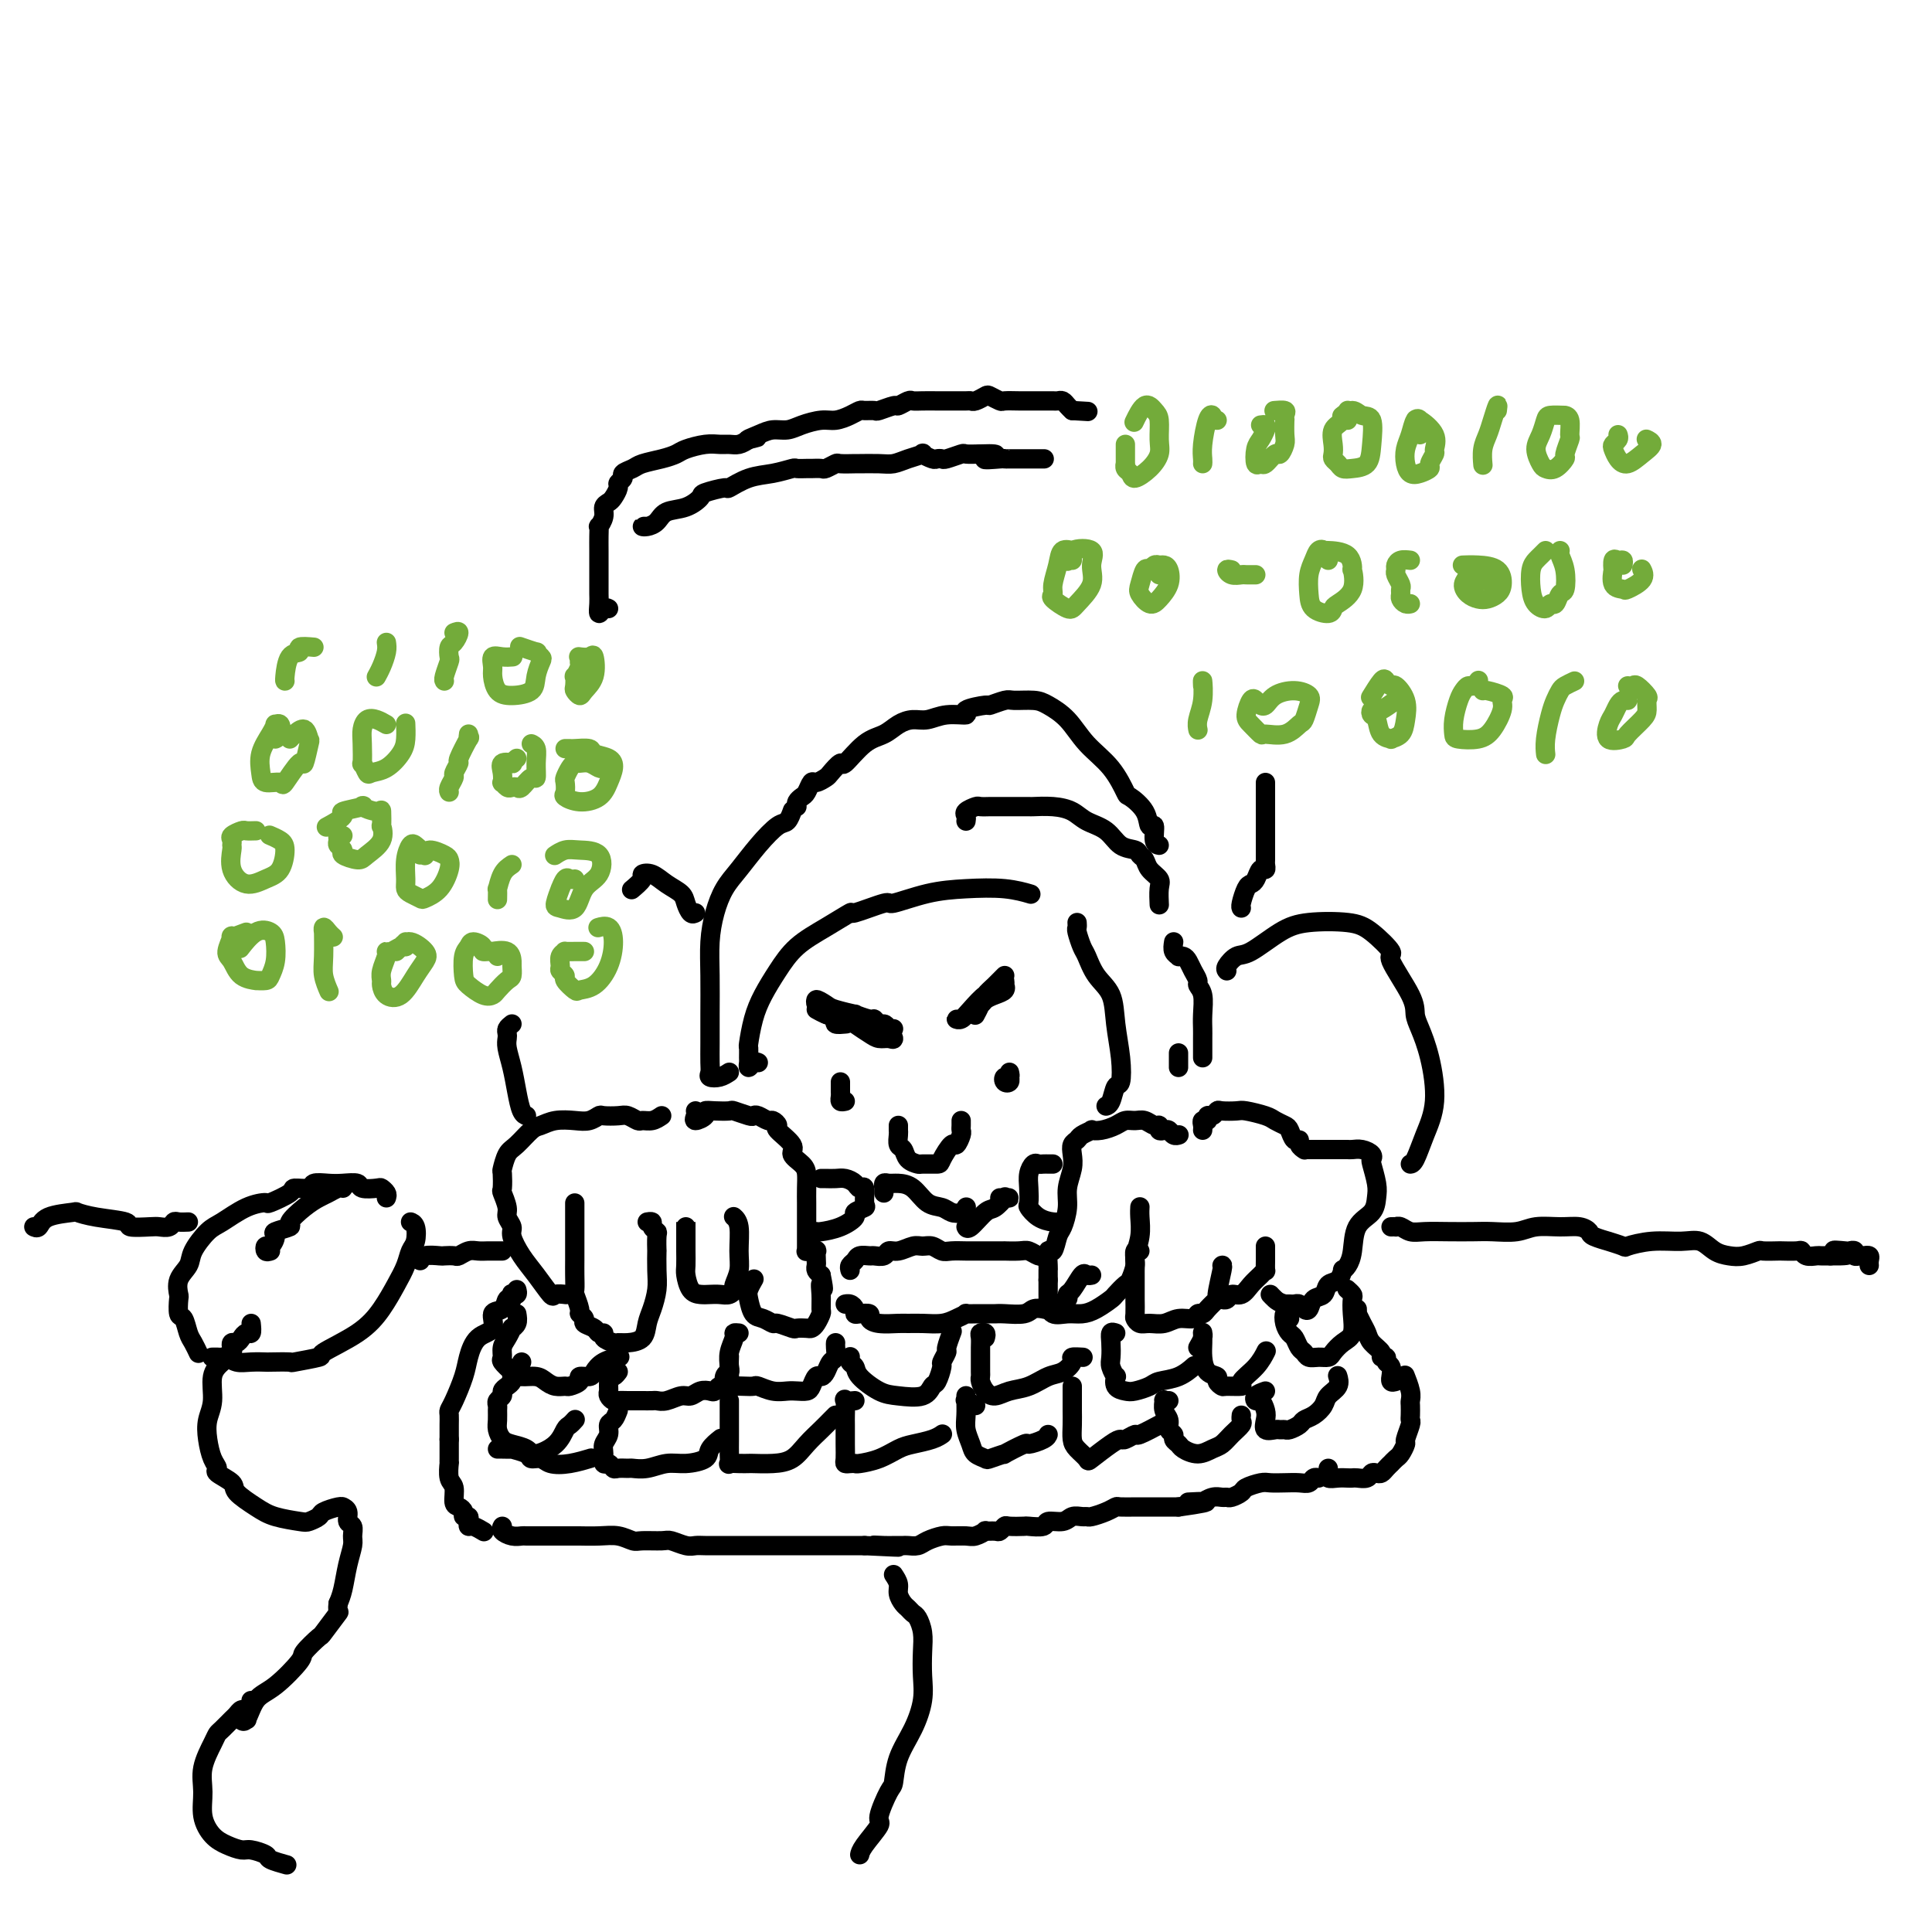 <svg viewBox='0 0 400 400' version='1.1' xmlns='http://www.w3.org/2000/svg' xmlns:xlink='http://www.w3.org/1999/xlink'><g fill='none' stroke='rgb(0,0,0)' stroke-width='4' stroke-linecap='round' stroke-linejoin='round'><path d='M175,228c-0.423,0.089 -0.845,0.178 -1,0c-0.155,-0.178 -0.041,-0.622 0,-1c0.041,-0.378 0.011,-0.689 0,-1c-0.011,-0.311 -0.003,-0.622 0,-1c0.003,-0.378 0.001,-0.822 0,-1c-0.001,-0.178 -0.000,-0.089 0,0'/><path d='M209,222c0.105,0.451 0.210,0.902 0,1c-0.210,0.098 -0.736,-0.156 -1,0c-0.264,0.156 -0.267,0.722 0,1c0.267,0.278 0.803,0.267 1,0c0.197,-0.267 0.056,-0.791 0,-1c-0.056,-0.209 -0.028,-0.105 0,0'/><path d='M137,231c-0.636,0.431 -1.271,0.861 -2,1c-0.729,0.139 -1.551,-0.015 -2,0c-0.449,0.015 -0.525,0.199 -1,0c-0.475,-0.199 -1.348,-0.782 -2,-1c-0.652,-0.218 -1.083,-0.072 -2,0c-0.917,0.072 -2.321,0.071 -3,0c-0.679,-0.071 -0.633,-0.212 -1,0c-0.367,0.212 -1.147,0.776 -2,1c-0.853,0.224 -1.779,0.109 -3,0c-1.221,-0.109 -2.736,-0.210 -4,0c-1.264,0.210 -2.276,0.733 -3,1c-0.724,0.267 -1.161,0.279 -2,1c-0.839,0.721 -2.081,2.152 -3,3c-0.919,0.848 -1.515,1.114 -2,2c-0.485,0.886 -0.858,2.391 -1,3c-0.142,0.609 -0.053,0.323 0,1c0.053,0.677 0.071,2.317 0,3c-0.071,0.683 -0.231,0.408 0,1c0.231,0.592 0.852,2.052 1,3c0.148,0.948 -0.176,1.386 0,2c0.176,0.614 0.853,1.405 1,2c0.147,0.595 -0.236,0.993 0,2c0.236,1.007 1.090,2.624 2,4c0.910,1.376 1.876,2.512 3,4c1.124,1.488 2.404,3.327 3,4c0.596,0.673 0.507,0.181 1,0c0.493,-0.181 1.570,-0.052 2,0c0.430,0.052 0.215,0.026 0,0'/><path d='M119,250c0.000,-0.520 0.000,-1.040 0,-1c-0.000,0.040 -0.000,0.638 0,1c0.000,0.362 0.000,0.486 0,1c-0.000,0.514 -0.000,1.418 0,2c0.000,0.582 0.000,0.841 0,1c-0.000,0.159 -0.000,0.219 0,1c0.000,0.781 0.000,2.283 0,3c-0.000,0.717 -0.001,0.648 0,1c0.001,0.352 0.004,1.124 0,2c-0.004,0.876 -0.016,1.856 0,3c0.016,1.144 0.061,2.453 0,3c-0.061,0.547 -0.228,0.332 0,1c0.228,0.668 0.853,2.220 1,3c0.147,0.780 -0.182,0.787 0,1c0.182,0.213 0.876,0.631 1,1c0.124,0.369 -0.322,0.690 0,1c0.322,0.310 1.414,0.609 2,1c0.586,0.391 0.667,0.875 1,1c0.333,0.125 0.917,-0.110 1,0c0.083,0.110 -0.335,0.564 0,1c0.335,0.436 1.424,0.854 2,1c0.576,0.146 0.641,0.021 1,0c0.359,-0.021 1.014,0.063 2,0c0.986,-0.063 2.303,-0.273 3,-1c0.697,-0.727 0.775,-1.972 1,-3c0.225,-1.028 0.596,-1.838 1,-3c0.404,-1.162 0.840,-2.676 1,-4c0.160,-1.324 0.044,-2.459 0,-4c-0.044,-1.541 -0.016,-3.487 0,-4c0.016,-0.513 0.019,0.409 0,0c-0.019,-0.409 -0.061,-2.148 0,-3c0.061,-0.852 0.226,-0.817 0,-1c-0.226,-0.183 -0.844,-0.585 -1,-1c-0.156,-0.415 0.150,-0.842 0,-1c-0.150,-0.158 -0.757,-0.045 -1,0c-0.243,0.045 -0.121,0.023 0,0'/><path d='M142,254c-0.000,0.145 -0.000,0.290 0,0c0.000,-0.290 0.000,-1.014 0,-1c-0.000,0.014 -0.000,0.765 0,1c0.000,0.235 0.000,-0.046 0,0c-0.000,0.046 -0.001,0.420 0,1c0.001,0.580 0.002,1.367 0,2c-0.002,0.633 -0.009,1.112 0,2c0.009,0.888 0.033,2.185 0,3c-0.033,0.815 -0.122,1.146 0,2c0.122,0.854 0.456,2.230 1,3c0.544,0.770 1.299,0.935 2,1c0.701,0.065 1.350,0.030 2,0c0.650,-0.030 1.302,-0.055 2,0c0.698,0.055 1.441,0.190 2,0c0.559,-0.190 0.936,-0.705 1,-1c0.064,-0.295 -0.183,-0.370 0,-1c0.183,-0.630 0.795,-1.815 1,-3c0.205,-1.185 0.003,-2.369 0,-4c-0.003,-1.631 0.191,-3.708 0,-5c-0.191,-1.292 -0.769,-1.798 -1,-2c-0.231,-0.202 -0.116,-0.101 0,0'/><path d='M144,230c0.063,0.287 0.127,0.574 0,1c-0.127,0.426 -0.443,0.990 0,1c0.443,0.010 1.647,-0.534 2,-1c0.353,-0.466 -0.144,-0.853 0,-1c0.144,-0.147 0.928,-0.053 2,0c1.072,0.053 2.433,0.066 3,0c0.567,-0.066 0.341,-0.210 1,0c0.659,0.210 2.204,0.773 3,1c0.796,0.227 0.845,0.117 1,0c0.155,-0.117 0.417,-0.240 1,0c0.583,0.240 1.489,0.845 2,1c0.511,0.155 0.629,-0.138 1,0c0.371,0.138 0.996,0.709 1,1c0.004,0.291 -0.612,0.304 0,1c0.612,0.696 2.451,2.076 3,3c0.549,0.924 -0.193,1.393 0,2c0.193,0.607 1.320,1.351 2,2c0.680,0.649 0.914,1.204 1,2c0.086,0.796 0.023,1.834 0,3c-0.023,1.166 -0.006,2.459 0,3c0.006,0.541 0.002,0.329 0,1c-0.002,0.671 -0.000,2.225 0,3c0.000,0.775 0.000,0.772 0,1c-0.000,0.228 0.000,0.688 0,1c-0.000,0.312 -0.001,0.477 0,1c0.001,0.523 0.004,1.405 0,2c-0.004,0.595 -0.016,0.905 0,1c0.016,0.095 0.061,-0.023 0,0c-0.061,0.023 -0.226,0.186 0,0c0.226,-0.186 0.845,-0.723 1,-1c0.155,-0.277 -0.154,-0.296 0,0c0.154,0.296 0.773,0.905 1,1c0.227,0.095 0.064,-0.325 0,0c-0.064,0.325 -0.027,1.397 0,2c0.027,0.603 0.046,0.739 0,1c-0.046,0.261 -0.156,0.646 0,1c0.156,0.354 0.578,0.677 1,1'/><path d='M170,264c0.927,4.555 0.246,2.442 0,2c-0.246,-0.442 -0.055,0.785 0,2c0.055,1.215 -0.026,2.417 0,3c0.026,0.583 0.157,0.548 0,1c-0.157,0.452 -0.603,1.390 -1,2c-0.397,0.610 -0.744,0.891 -1,1c-0.256,0.109 -0.421,0.044 -1,0c-0.579,-0.044 -1.572,-0.068 -2,0c-0.428,0.068 -0.289,0.227 -1,0c-0.711,-0.227 -2.271,-0.841 -3,-1c-0.729,-0.159 -0.627,0.138 -1,0c-0.373,-0.138 -1.221,-0.710 -2,-1c-0.779,-0.290 -1.491,-0.299 -2,-1c-0.509,-0.701 -0.817,-2.095 -1,-3c-0.183,-0.905 -0.242,-1.321 0,-2c0.242,-0.679 0.783,-1.623 1,-2c0.217,-0.377 0.108,-0.189 0,0'/><path d='M170,244c0.242,-0.006 0.484,-0.011 1,0c0.516,0.011 1.305,0.039 2,0c0.695,-0.039 1.296,-0.143 2,0c0.704,0.143 1.511,0.535 2,1c0.489,0.465 0.659,1.003 1,1c0.341,-0.003 0.854,-0.549 1,0c0.146,0.549 -0.073,2.192 0,3c0.073,0.808 0.440,0.781 0,1c-0.440,0.219 -1.687,0.686 -2,1c-0.313,0.314 0.308,0.476 0,1c-0.308,0.524 -1.547,1.408 -3,2c-1.453,0.592 -3.122,0.890 -4,1c-0.878,0.110 -0.965,0.031 -1,0c-0.035,-0.031 -0.017,-0.016 0,0'/><path d='M244,235c0.089,-0.030 0.178,-0.059 0,0c-0.178,0.059 -0.621,0.208 -1,0c-0.379,-0.208 -0.692,-0.773 -1,-1c-0.308,-0.227 -0.610,-0.117 -1,0c-0.390,0.117 -0.867,0.242 -1,0c-0.133,-0.242 0.077,-0.850 0,-1c-0.077,-0.150 -0.443,0.159 -1,0c-0.557,-0.159 -1.307,-0.785 -2,-1c-0.693,-0.215 -1.328,-0.019 -2,0c-0.672,0.019 -1.379,-0.139 -2,0c-0.621,0.139 -1.154,0.576 -2,1c-0.846,0.424 -2.005,0.835 -3,1c-0.995,0.165 -1.825,0.085 -2,0c-0.175,-0.085 0.307,-0.175 0,0c-0.307,0.175 -1.402,0.615 -2,1c-0.598,0.385 -0.700,0.714 -1,1c-0.300,0.286 -0.798,0.529 -1,1c-0.202,0.471 -0.110,1.170 0,2c0.110,0.830 0.237,1.792 0,3c-0.237,1.208 -0.837,2.661 -1,4c-0.163,1.339 0.110,2.562 0,4c-0.110,1.438 -0.604,3.089 -1,4c-0.396,0.911 -0.695,1.080 -1,2c-0.305,0.920 -0.618,2.589 -1,3c-0.382,0.411 -0.834,-0.436 -1,0c-0.166,0.436 -0.044,2.156 0,3c0.044,0.844 0.012,0.814 0,1c-0.012,0.186 -0.003,0.589 0,1c0.003,0.411 0.001,0.832 0,1c-0.001,0.168 -0.000,0.084 0,0'/><path d='M217,265c-0.003,1.169 -0.006,2.337 0,3c0.006,0.663 0.021,0.819 0,1c-0.021,0.181 -0.078,0.386 0,1c0.078,0.614 0.291,1.636 1,2c0.709,0.364 1.915,0.071 3,0c1.085,-0.071 2.049,0.079 3,0c0.951,-0.079 1.890,-0.386 3,-1c1.110,-0.614 2.393,-1.534 3,-2c0.607,-0.466 0.540,-0.479 1,-1c0.460,-0.521 1.448,-1.549 2,-2c0.552,-0.451 0.670,-0.326 1,-1c0.330,-0.674 0.873,-2.146 1,-3c0.127,-0.854 -0.162,-1.091 0,-2c0.162,-0.909 0.775,-2.491 1,-4c0.225,-1.509 0.060,-2.945 0,-4c-0.060,-1.055 -0.017,-1.730 0,-2c0.017,-0.270 0.009,-0.135 0,0'/><path d='M236,259c-0.423,-0.173 -0.845,-0.345 -1,0c-0.155,0.345 -0.041,1.209 0,2c0.041,0.791 0.011,1.509 0,2c-0.011,0.491 -0.003,0.755 0,1c0.003,0.245 0.000,0.471 0,1c-0.000,0.529 0.002,1.361 0,2c-0.002,0.639 -0.010,1.085 0,2c0.010,0.915 0.036,2.299 0,3c-0.036,0.701 -0.134,0.720 0,1c0.134,0.280 0.502,0.822 1,1c0.498,0.178 1.127,-0.009 2,0c0.873,0.009 1.988,0.213 3,0c1.012,-0.213 1.919,-0.843 3,-1c1.081,-0.157 2.336,0.160 3,0c0.664,-0.160 0.737,-0.798 1,-1c0.263,-0.202 0.715,0.033 1,0c0.285,-0.033 0.402,-0.335 1,-1c0.598,-0.665 1.677,-1.695 2,-2c0.323,-0.305 -0.109,0.114 0,-1c0.109,-1.114 0.760,-3.761 1,-5c0.240,-1.239 0.069,-1.068 0,-1c-0.069,0.068 -0.034,0.034 0,0'/><path d='M249,234c0.032,-0.301 0.064,-0.601 0,-1c-0.064,-0.399 -0.224,-0.895 0,-1c0.224,-0.105 0.832,0.182 1,0c0.168,-0.182 -0.102,-0.833 0,-1c0.102,-0.167 0.578,0.151 1,0c0.422,-0.151 0.792,-0.769 1,-1c0.208,-0.231 0.254,-0.073 1,0c0.746,0.073 2.193,0.061 3,0c0.807,-0.061 0.976,-0.172 2,0c1.024,0.172 2.904,0.628 4,1c1.096,0.372 1.408,0.659 2,1c0.592,0.341 1.464,0.735 2,1c0.536,0.265 0.736,0.400 1,1c0.264,0.600 0.593,1.663 1,2c0.407,0.337 0.893,-0.054 1,0c0.107,0.054 -0.163,0.553 0,1c0.163,0.447 0.761,0.842 1,1c0.239,0.158 0.120,0.079 0,0'/><path d='M271,238c0.635,-0.000 1.269,-0.000 2,0c0.731,0.000 1.557,0.000 2,0c0.443,-0.000 0.502,-0.001 1,0c0.498,0.001 1.433,0.003 2,0c0.567,-0.003 0.765,-0.011 1,0c0.235,0.011 0.507,0.042 1,0c0.493,-0.042 1.208,-0.156 2,0c0.792,0.156 1.663,0.583 2,1c0.337,0.417 0.142,0.825 0,1c-0.142,0.175 -0.231,0.117 0,1c0.231,0.883 0.780,2.708 1,4c0.220,1.292 0.109,2.051 0,3c-0.109,0.949 -0.215,2.087 -1,3c-0.785,0.913 -2.248,1.602 -3,3c-0.752,1.398 -0.792,3.506 -1,5c-0.208,1.494 -0.585,2.374 -1,3c-0.415,0.626 -0.870,0.998 -1,1c-0.130,0.002 0.063,-0.366 0,0c-0.063,0.366 -0.384,1.464 -1,2c-0.616,0.536 -1.527,0.509 -2,1c-0.473,0.491 -0.508,1.501 -1,2c-0.492,0.499 -1.441,0.488 -2,1c-0.559,0.512 -0.727,1.549 -1,2c-0.273,0.451 -0.651,0.317 -1,0c-0.349,-0.317 -0.668,-0.817 -1,-1c-0.332,-0.183 -0.677,-0.049 -1,0c-0.323,0.049 -0.626,0.013 -1,0c-0.374,-0.013 -0.821,-0.004 -1,0c-0.179,0.004 -0.089,0.002 0,0'/><path d='M266,270c-1.167,-0.321 -1.583,-0.625 -2,-1c-0.417,-0.375 -0.833,-0.821 -1,-1c-0.167,-0.179 -0.083,-0.089 0,0'/><path d='M262,258c-0.000,0.449 -0.000,0.899 0,1c0.000,0.101 0.001,-0.145 0,0c-0.001,0.145 -0.002,0.682 0,1c0.002,0.318 0.009,0.416 0,1c-0.009,0.584 -0.032,1.653 0,2c0.032,0.347 0.121,-0.027 0,0c-0.121,0.027 -0.452,0.456 -1,1c-0.548,0.544 -1.313,1.204 -2,2c-0.687,0.796 -1.294,1.730 -2,2c-0.706,0.270 -1.509,-0.124 -2,0c-0.491,0.124 -0.671,0.764 -1,1c-0.329,0.236 -0.808,0.067 -1,0c-0.192,-0.067 -0.096,-0.034 0,0'/><path d='M218,241c-0.446,-0.001 -0.893,-0.002 -1,0c-0.107,0.002 0.125,0.006 0,0c-0.125,-0.006 -0.608,-0.021 -1,0c-0.392,0.021 -0.693,0.079 -1,0c-0.307,-0.079 -0.619,-0.296 -1,0c-0.381,0.296 -0.829,1.105 -1,2c-0.171,0.895 -0.065,1.876 0,3c0.065,1.124 0.088,2.392 0,3c-0.088,0.608 -0.286,0.555 0,1c0.286,0.445 1.056,1.387 2,2c0.944,0.613 2.062,0.896 3,1c0.938,0.104 1.697,0.030 2,0c0.303,-0.030 0.152,-0.015 0,0'/><path d='M157,220c-0.309,-0.140 -0.619,-0.280 -1,0c-0.381,0.280 -0.835,0.979 -1,1c-0.165,0.021 -0.042,-0.636 0,-1c0.042,-0.364 0.002,-0.434 0,-1c-0.002,-0.566 0.032,-1.627 0,-2c-0.032,-0.373 -0.132,-0.059 0,-1c0.132,-0.941 0.494,-3.136 1,-5c0.506,-1.864 1.156,-3.397 2,-5c0.844,-1.603 1.880,-3.275 3,-5c1.120,-1.725 2.322,-3.504 4,-5c1.678,-1.496 3.831,-2.711 6,-4c2.169,-1.289 4.353,-2.653 5,-3c0.647,-0.347 -0.241,0.324 1,0c1.241,-0.324 4.613,-1.643 6,-2c1.387,-0.357 0.789,0.248 2,0c1.211,-0.248 4.231,-1.348 7,-2c2.769,-0.652 5.289,-0.855 8,-1c2.711,-0.145 5.615,-0.231 8,0c2.385,0.231 4.253,0.780 5,1c0.747,0.220 0.374,0.110 0,0'/><path d='M223,191c0.025,0.391 0.050,0.783 0,1c-0.050,0.217 -0.175,0.261 0,1c0.175,0.739 0.648,2.173 1,3c0.352,0.827 0.581,1.048 1,2c0.419,0.952 1.027,2.634 2,4c0.973,1.366 2.310,2.416 3,4c0.690,1.584 0.732,3.703 1,6c0.268,2.297 0.762,4.773 1,7c0.238,2.227 0.221,4.204 0,5c-0.221,0.796 -0.647,0.409 -1,1c-0.353,0.591 -0.634,2.159 -1,3c-0.366,0.841 -0.819,0.955 -1,1c-0.181,0.045 -0.091,0.023 0,0'/><path d='M151,222c-0.619,0.402 -1.238,0.805 -2,1c-0.762,0.195 -1.668,0.184 -2,0c-0.332,-0.184 -0.089,-0.539 0,-1c0.089,-0.461 0.023,-1.027 0,-2c-0.023,-0.973 -0.004,-2.352 0,-4c0.004,-1.648 -0.008,-3.564 0,-6c0.008,-2.436 0.035,-5.392 0,-8c-0.035,-2.608 -0.131,-4.868 0,-7c0.131,-2.132 0.490,-4.137 1,-6c0.510,-1.863 1.173,-3.583 2,-5c0.827,-1.417 1.819,-2.531 3,-4c1.181,-1.469 2.551,-3.294 4,-5c1.449,-1.706 2.976,-3.292 4,-4c1.024,-0.708 1.545,-0.537 2,-1c0.455,-0.463 0.844,-1.561 1,-2c0.156,-0.439 0.078,-0.220 0,0'/><path d='M165,167c-0.090,-0.323 -0.180,-0.646 0,-1c0.180,-0.354 0.630,-0.739 1,-1c0.370,-0.261 0.661,-0.397 1,-1c0.339,-0.603 0.725,-1.673 1,-2c0.275,-0.327 0.438,0.088 1,0c0.562,-0.088 1.521,-0.678 2,-1c0.479,-0.322 0.477,-0.375 1,-1c0.523,-0.625 1.571,-1.820 2,-2c0.429,-0.180 0.239,0.655 1,0c0.761,-0.655 2.471,-2.801 4,-4c1.529,-1.199 2.876,-1.449 4,-2c1.124,-0.551 2.026,-1.401 3,-2c0.974,-0.599 2.018,-0.948 3,-1c0.982,-0.052 1.900,0.192 3,0c1.100,-0.192 2.383,-0.821 4,-1c1.617,-0.179 3.568,0.092 4,0c0.432,-0.092 -0.654,-0.546 0,-1c0.654,-0.454 3.050,-0.907 4,-1c0.950,-0.093 0.455,0.173 1,0c0.545,-0.173 2.130,-0.785 3,-1c0.870,-0.215 1.025,-0.032 2,0c0.975,0.032 2.771,-0.086 4,0c1.229,0.086 1.892,0.378 3,1c1.108,0.622 2.662,1.576 4,3c1.338,1.424 2.460,3.318 4,5c1.540,1.682 3.497,3.153 5,5c1.503,1.847 2.550,4.072 3,5c0.450,0.928 0.302,0.560 1,1c0.698,0.440 2.243,1.687 3,3c0.757,1.313 0.725,2.692 1,3c0.275,0.308 0.857,-0.453 1,0c0.143,0.453 -0.154,2.122 0,3c0.154,0.878 0.758,0.965 1,1c0.242,0.035 0.121,0.017 0,0'/><path d='M200,170c0.057,-0.340 0.114,-0.679 0,-1c-0.114,-0.321 -0.398,-0.622 0,-1c0.398,-0.378 1.477,-0.833 2,-1c0.523,-0.167 0.491,-0.045 1,0c0.509,0.045 1.559,0.012 2,0c0.441,-0.012 0.273,-0.003 1,0c0.727,0.003 2.350,0.000 3,0c0.650,-0.000 0.327,0.002 1,0c0.673,-0.002 2.342,-0.008 3,0c0.658,0.008 0.305,0.031 1,0c0.695,-0.031 2.440,-0.117 4,0c1.560,0.117 2.936,0.437 4,1c1.064,0.563 1.815,1.369 3,2c1.185,0.631 2.804,1.085 4,2c1.196,0.915 1.968,2.289 3,3c1.032,0.711 2.322,0.757 3,1c0.678,0.243 0.742,0.683 1,1c0.258,0.317 0.710,0.513 1,1c0.290,0.487 0.417,1.266 1,2c0.583,0.734 1.620,1.424 2,2c0.380,0.576 0.102,1.040 0,2c-0.102,0.960 -0.029,2.417 0,3c0.029,0.583 0.015,0.291 0,0'/><path d='M243,195c-0.120,0.733 -0.239,1.467 0,2c0.239,0.533 0.837,0.867 1,1c0.163,0.133 -0.110,0.067 0,0c0.110,-0.067 0.603,-0.135 1,0c0.397,0.135 0.699,0.471 1,1c0.301,0.529 0.603,1.250 1,2c0.397,0.750 0.891,1.528 1,2c0.109,0.472 -0.167,0.639 0,1c0.167,0.361 0.777,0.916 1,2c0.223,1.084 0.060,2.697 0,4c-0.060,1.303 -0.016,2.297 0,3c0.016,0.703 0.004,1.116 0,2c-0.004,0.884 -0.001,2.238 0,3c0.001,0.762 0.000,0.932 0,1c-0.000,0.068 -0.000,0.034 0,0'/><path d='M244,218c0.000,0.339 0.000,0.679 0,1c0.000,0.321 0.000,0.625 0,1c-0.000,0.375 -0.000,0.821 0,1c0.000,0.179 0.000,0.089 0,0'/><path d='M183,247c-0.005,-0.453 -0.010,-0.906 0,-1c0.010,-0.094 0.036,0.172 0,0c-0.036,-0.172 -0.134,-0.782 0,-1c0.134,-0.218 0.501,-0.045 1,0c0.499,0.045 1.131,-0.037 2,0c0.869,0.037 1.977,0.193 3,1c1.023,0.807 1.963,2.265 3,3c1.037,0.735 2.173,0.747 3,1c0.827,0.253 1.346,0.747 2,1c0.654,0.253 1.443,0.264 2,0c0.557,-0.264 0.881,-0.802 1,-1c0.119,-0.198 0.034,-0.057 0,0c-0.034,0.057 -0.017,0.028 0,0'/><path d='M207,248c0.462,-0.001 0.924,-0.002 1,0c0.076,0.002 -0.235,0.008 0,0c0.235,-0.008 1.014,-0.030 1,0c-0.014,0.030 -0.823,0.110 -1,0c-0.177,-0.110 0.278,-0.411 0,0c-0.278,0.411 -1.290,1.536 -2,2c-0.710,0.464 -1.118,0.269 -2,1c-0.882,0.731 -2.237,2.389 -3,3c-0.763,0.611 -0.932,0.175 -1,0c-0.068,-0.175 -0.034,-0.087 0,0'/><path d='M176,263c-0.098,-0.340 -0.196,-0.680 0,-1c0.196,-0.320 0.686,-0.621 1,-1c0.314,-0.379 0.451,-0.838 1,-1c0.549,-0.162 1.511,-0.028 2,0c0.489,0.028 0.505,-0.049 1,0c0.495,0.049 1.469,0.224 2,0c0.531,-0.224 0.617,-0.846 1,-1c0.383,-0.154 1.061,0.159 2,0c0.939,-0.159 2.137,-0.789 3,-1c0.863,-0.211 1.390,-0.004 2,0c0.610,0.004 1.304,-0.195 2,0c0.696,0.195 1.395,0.784 2,1c0.605,0.216 1.115,0.058 2,0c0.885,-0.058 2.144,-0.015 3,0c0.856,0.015 1.309,0.004 2,0c0.691,-0.004 1.621,-0.001 2,0c0.379,0.001 0.209,-0.001 1,0c0.791,0.001 2.544,0.004 3,0c0.456,-0.004 -0.386,-0.015 0,0c0.386,0.015 1.998,0.057 3,0c1.002,-0.057 1.392,-0.211 2,0c0.608,0.211 1.433,0.788 2,1c0.567,0.212 0.876,0.061 1,0c0.124,-0.061 0.062,-0.030 0,0'/><path d='M107,272c0.119,0.719 0.238,1.438 0,2c-0.238,0.562 -0.834,0.967 -1,1c-0.166,0.033 0.097,-0.304 0,0c-0.097,0.304 -0.556,1.251 -1,2c-0.444,0.749 -0.874,1.301 -1,2c-0.126,0.699 0.053,1.546 0,2c-0.053,0.454 -0.338,0.517 0,1c0.338,0.483 1.297,1.387 2,2c0.703,0.613 1.148,0.935 2,1c0.852,0.065 2.111,-0.125 3,0c0.889,0.125 1.409,0.567 2,1c0.591,0.433 1.253,0.858 2,1c0.747,0.142 1.580,0.000 2,0c0.420,-0.000 0.427,0.142 1,0c0.573,-0.142 1.713,-0.566 2,-1c0.287,-0.434 -0.280,-0.876 0,-1c0.280,-0.124 1.407,0.072 2,0c0.593,-0.072 0.654,-0.411 1,-1c0.346,-0.589 0.978,-1.428 2,-2c1.022,-0.572 2.435,-0.878 3,-1c0.565,-0.122 0.283,-0.061 0,0'/><path d='M128,284c-0.309,0.408 -0.619,0.816 -1,1c-0.381,0.184 -0.835,0.143 -1,0c-0.165,-0.143 -0.041,-0.388 0,0c0.041,0.388 -0.001,1.410 0,2c0.001,0.590 0.044,0.746 0,1c-0.044,0.254 -0.177,0.604 0,1c0.177,0.396 0.662,0.838 1,1c0.338,0.162 0.528,0.043 1,0c0.472,-0.043 1.225,-0.012 2,0c0.775,0.012 1.572,0.004 2,0c0.428,-0.004 0.489,-0.005 1,0c0.511,0.005 1.474,0.016 2,0c0.526,-0.016 0.616,-0.061 1,0c0.384,0.061 1.062,0.226 2,0c0.938,-0.226 2.135,-0.844 3,-1c0.865,-0.156 1.397,0.150 2,0c0.603,-0.150 1.276,-0.756 2,-1c0.724,-0.244 1.499,-0.124 2,0c0.501,0.124 0.726,0.254 1,0c0.274,-0.254 0.595,-0.893 1,-1c0.405,-0.107 0.893,0.318 1,0c0.107,-0.318 -0.168,-1.377 0,-2c0.168,-0.623 0.777,-0.808 1,-1c0.223,-0.192 0.060,-0.392 0,-1c-0.060,-0.608 -0.016,-1.625 0,-2c0.016,-0.375 0.005,-0.107 0,0c-0.005,0.107 -0.002,0.054 0,0'/><path d='M153,276c-0.453,-0.043 -0.906,-0.085 -1,0c-0.094,0.085 0.171,0.299 0,1c-0.171,0.701 -0.779,1.890 -1,3c-0.221,1.110 -0.057,2.140 0,3c0.057,0.860 0.007,1.551 0,2c-0.007,0.449 0.030,0.656 0,1c-0.030,0.344 -0.126,0.823 0,1c0.126,0.177 0.473,0.051 1,0c0.527,-0.051 1.233,-0.028 2,0c0.767,0.028 1.595,0.060 2,0c0.405,-0.060 0.388,-0.212 1,0c0.612,0.212 1.851,0.787 3,1c1.149,0.213 2.206,0.063 3,0c0.794,-0.063 1.326,-0.041 2,0c0.674,0.041 1.490,0.100 2,0c0.510,-0.100 0.714,-0.359 1,-1c0.286,-0.641 0.655,-1.662 1,-2c0.345,-0.338 0.667,0.008 1,0c0.333,-0.008 0.678,-0.370 1,-1c0.322,-0.630 0.622,-1.528 1,-2c0.378,-0.472 0.833,-0.518 1,-1c0.167,-0.482 0.045,-1.399 0,-2c-0.045,-0.601 -0.013,-0.886 0,-1c0.013,-0.114 0.006,-0.057 0,0'/><path d='M177,271c-0.287,-0.429 -0.575,-0.857 -1,-1c-0.425,-0.143 -0.988,0.000 -1,0c-0.012,-0.000 0.526,-0.144 1,0c0.474,0.144 0.882,0.577 1,1c0.118,0.423 -0.056,0.835 0,1c0.056,0.165 0.340,0.083 1,0c0.660,-0.083 1.695,-0.166 2,0c0.305,0.166 -0.121,0.580 0,1c0.121,0.420 0.787,0.845 2,1c1.213,0.155 2.971,0.039 4,0c1.029,-0.039 1.327,-0.000 2,0c0.673,0.000 1.719,-0.038 3,0c1.281,0.038 2.795,0.154 4,0c1.205,-0.154 2.101,-0.577 3,-1c0.899,-0.423 1.803,-0.845 2,-1c0.197,-0.155 -0.312,-0.041 0,0c0.312,0.041 1.447,0.011 2,0c0.553,-0.011 0.526,-0.002 1,0c0.474,0.002 1.449,-0.003 2,0c0.551,0.003 0.676,0.015 1,0c0.324,-0.015 0.845,-0.056 2,0c1.155,0.056 2.942,0.208 4,0c1.058,-0.208 1.387,-0.777 2,-1c0.613,-0.223 1.509,-0.102 2,0c0.491,0.102 0.579,0.184 1,0c0.421,-0.184 1.177,-0.635 2,-1c0.823,-0.365 1.712,-0.644 2,-1c0.288,-0.356 -0.024,-0.789 0,-1c0.024,-0.211 0.385,-0.200 1,-1c0.615,-0.800 1.484,-2.410 2,-3c0.516,-0.590 0.677,-0.159 1,0c0.323,0.159 0.806,0.045 1,0c0.194,-0.045 0.097,-0.023 0,0'/><path d='M176,281c0.029,-0.093 0.059,-0.186 0,0c-0.059,0.186 -0.205,0.652 0,1c0.205,0.348 0.762,0.579 1,1c0.238,0.421 0.158,1.034 1,2c0.842,0.966 2.607,2.286 4,3c1.393,0.714 2.416,0.821 4,1c1.584,0.179 3.730,0.428 5,0c1.270,-0.428 1.665,-1.534 2,-2c0.335,-0.466 0.611,-0.294 1,-1c0.389,-0.706 0.893,-2.291 1,-3c0.107,-0.709 -0.181,-0.541 0,-1c0.181,-0.459 0.832,-1.546 1,-2c0.168,-0.454 -0.147,-0.276 0,-1c0.147,-0.724 0.756,-2.350 1,-3c0.244,-0.650 0.122,-0.325 0,0'/><path d='M204,277c0.113,-0.406 0.227,-0.812 0,-1c-0.227,-0.188 -0.793,-0.159 -1,0c-0.207,0.159 -0.055,0.448 0,1c0.055,0.552 0.014,1.365 0,2c-0.014,0.635 -0.001,1.091 0,2c0.001,0.909 -0.008,2.273 0,3c0.008,0.727 0.035,0.819 0,1c-0.035,0.181 -0.131,0.453 0,1c0.131,0.547 0.489,1.369 1,2c0.511,0.631 1.176,1.071 2,1c0.824,-0.071 1.808,-0.652 3,-1c1.192,-0.348 2.590,-0.461 4,-1c1.410,-0.539 2.830,-1.503 4,-2c1.170,-0.497 2.090,-0.525 3,-1c0.910,-0.475 1.811,-1.395 2,-2c0.189,-0.605 -0.334,-0.894 0,-1c0.334,-0.106 1.524,-0.030 2,0c0.476,0.030 0.238,0.015 0,0'/><path d='M231,276c-0.421,-0.147 -0.841,-0.294 -1,0c-0.159,0.294 -0.056,1.030 0,2c0.056,0.970 0.066,2.176 0,3c-0.066,0.824 -0.208,1.268 0,2c0.208,0.732 0.764,1.752 1,2c0.236,0.248 0.150,-0.276 0,0c-0.150,0.276 -0.365,1.353 0,2c0.365,0.647 1.311,0.865 2,1c0.689,0.135 1.120,0.186 2,0c0.880,-0.186 2.208,-0.611 3,-1c0.792,-0.389 1.047,-0.744 2,-1c0.953,-0.256 2.603,-0.415 4,-1c1.397,-0.585 2.542,-1.596 3,-2c0.458,-0.404 0.229,-0.202 0,0'/><path d='M248,279c0.423,-0.729 0.845,-1.458 1,-2c0.155,-0.542 0.041,-0.897 0,-1c-0.041,-0.103 -0.009,0.046 0,0c0.009,-0.046 -0.004,-0.286 0,0c0.004,0.286 0.024,1.099 0,2c-0.024,0.901 -0.094,1.891 0,3c0.094,1.109 0.351,2.335 1,3c0.649,0.665 1.688,0.767 2,1c0.312,0.233 -0.105,0.597 0,1c0.105,0.403 0.731,0.846 1,1c0.269,0.154 0.181,0.020 1,0c0.819,-0.020 2.545,0.075 3,0c0.455,-0.075 -0.363,-0.319 0,-1c0.363,-0.681 1.905,-1.799 3,-3c1.095,-1.201 1.741,-2.486 2,-3c0.259,-0.514 0.129,-0.257 0,0'/><path d='M267,273c-0.399,-0.593 -0.797,-1.185 -1,-1c-0.203,0.185 -0.209,1.149 0,2c0.209,0.851 0.633,1.591 1,2c0.367,0.409 0.679,0.488 1,1c0.321,0.512 0.653,1.458 1,2c0.347,0.542 0.708,0.679 1,1c0.292,0.321 0.515,0.826 1,1c0.485,0.174 1.234,0.018 2,0c0.766,-0.018 1.550,0.102 2,0c0.450,-0.102 0.565,-0.426 1,-1c0.435,-0.574 1.189,-1.396 2,-2c0.811,-0.604 1.678,-0.989 2,-2c0.322,-1.011 0.100,-2.649 0,-4c-0.100,-1.351 -0.078,-2.414 0,-3c0.078,-0.586 0.213,-0.696 0,-1c-0.213,-0.304 -0.775,-0.801 -1,-1c-0.225,-0.199 -0.112,-0.099 0,0'/><path d='M108,282c-0.304,0.756 -0.607,1.512 -1,2c-0.393,0.488 -0.875,0.708 -1,1c-0.125,0.292 0.106,0.655 0,1c-0.106,0.345 -0.550,0.670 -1,1c-0.450,0.330 -0.905,0.665 -1,1c-0.095,0.335 0.171,0.670 0,1c-0.171,0.330 -0.779,0.654 -1,1c-0.221,0.346 -0.057,0.712 0,1c0.057,0.288 0.006,0.497 0,1c-0.006,0.503 0.033,1.300 0,2c-0.033,0.700 -0.138,1.303 0,2c0.138,0.697 0.520,1.489 1,2c0.480,0.511 1.060,0.743 2,1c0.940,0.257 2.241,0.539 3,1c0.759,0.461 0.978,1.101 2,1c1.022,-0.101 2.849,-0.941 4,-2c1.151,-1.059 1.628,-2.335 2,-3c0.372,-0.665 0.639,-0.717 1,-1c0.361,-0.283 0.818,-0.795 1,-1c0.182,-0.205 0.091,-0.102 0,0'/><path d='M128,292c-0.301,0.780 -0.602,1.559 -1,2c-0.398,0.441 -0.892,0.543 -1,1c-0.108,0.457 0.170,1.270 0,2c-0.170,0.730 -0.788,1.376 -1,2c-0.212,0.624 -0.016,1.225 0,2c0.016,0.775 -0.146,1.724 0,2c0.146,0.276 0.601,-0.123 1,0c0.399,0.123 0.742,0.766 1,1c0.258,0.234 0.431,0.059 1,0c0.569,-0.059 1.533,-0.001 2,0c0.467,0.001 0.437,-0.055 1,0c0.563,0.055 1.718,0.219 3,0c1.282,-0.219 2.691,-0.823 4,-1c1.309,-0.177 2.519,0.071 4,0c1.481,-0.071 3.232,-0.462 4,-1c0.768,-0.538 0.553,-1.222 1,-2c0.447,-0.778 1.556,-1.651 2,-2c0.444,-0.349 0.222,-0.175 0,0'/><path d='M151,295c-0.000,-0.190 -0.000,-0.381 0,-1c0.000,-0.619 0.000,-1.667 0,-2c-0.000,-0.333 -0.000,0.048 0,0c0.000,-0.048 0.000,-0.526 0,-1c-0.000,-0.474 -0.000,-0.945 0,-1c0.000,-0.055 0.000,0.304 0,1c-0.000,0.696 -0.002,1.727 0,3c0.002,1.273 0.006,2.786 0,4c-0.006,1.214 -0.022,2.129 0,3c0.022,0.871 0.084,1.697 0,2c-0.084,0.303 -0.312,0.081 0,0c0.312,-0.081 1.164,-0.023 2,0c0.836,0.023 1.655,0.012 2,0c0.345,-0.012 0.218,-0.023 1,0c0.782,0.023 2.475,0.080 4,0c1.525,-0.080 2.882,-0.298 4,-1c1.118,-0.702 1.999,-1.887 3,-3c1.001,-1.113 2.124,-2.154 3,-3c0.876,-0.846 1.505,-1.497 2,-2c0.495,-0.503 0.856,-0.858 1,-1c0.144,-0.142 0.072,-0.071 0,0'/><path d='M177,290c-0.845,0.082 -1.691,0.164 -2,0c-0.309,-0.164 -0.083,-0.573 0,0c0.083,0.573 0.021,2.129 0,3c-0.021,0.871 -0.003,1.056 0,2c0.003,0.944 -0.010,2.645 0,4c0.010,1.355 0.042,2.364 0,3c-0.042,0.636 -0.157,0.901 0,1c0.157,0.099 0.587,0.034 1,0c0.413,-0.034 0.808,-0.037 1,0c0.192,0.037 0.180,0.112 1,0c0.820,-0.112 2.472,-0.412 4,-1c1.528,-0.588 2.931,-1.464 4,-2c1.069,-0.536 1.802,-0.731 3,-1c1.198,-0.269 2.861,-0.611 4,-1c1.139,-0.389 1.754,-0.825 2,-1c0.246,-0.175 0.123,-0.087 0,0'/><path d='M202,291c-0.845,-0.414 -1.691,-0.827 -2,-1c-0.309,-0.173 -0.083,-0.104 0,0c0.083,0.104 0.021,0.243 0,0c-0.021,-0.243 -0.002,-0.868 0,-1c0.002,-0.132 -0.012,0.230 0,1c0.012,0.770 0.049,1.947 0,3c-0.049,1.053 -0.184,1.982 0,3c0.184,1.018 0.689,2.125 1,3c0.311,0.875 0.429,1.519 1,2c0.571,0.481 1.593,0.801 2,1c0.407,0.199 0.197,0.278 1,0c0.803,-0.278 2.618,-0.915 3,-1c0.382,-0.085 -0.668,0.380 0,0c0.668,-0.380 3.055,-1.605 4,-2c0.945,-0.395 0.449,0.038 1,0c0.551,-0.038 2.148,-0.549 3,-1c0.852,-0.451 0.958,-0.843 1,-1c0.042,-0.157 0.021,-0.078 0,0'/><path d='M222,290c0.000,-0.173 0.000,-0.345 0,-1c-0.000,-0.655 -0.000,-1.792 0,-2c0.000,-0.208 0.000,0.513 0,1c-0.000,0.487 -0.001,0.739 0,1c0.001,0.261 0.002,0.531 0,1c-0.002,0.469 -0.007,1.138 0,2c0.007,0.862 0.027,1.918 0,3c-0.027,1.082 -0.099,2.189 0,3c0.099,0.811 0.370,1.327 1,2c0.630,0.673 1.621,1.502 2,2c0.379,0.498 0.148,0.665 1,0c0.852,-0.665 2.788,-2.162 4,-3c1.212,-0.838 1.698,-1.017 2,-1c0.302,0.017 0.418,0.228 1,0c0.582,-0.228 1.630,-0.896 2,-1c0.370,-0.104 0.061,0.357 1,0c0.939,-0.357 3.125,-1.530 4,-2c0.875,-0.470 0.437,-0.235 0,0'/><path d='M242,290c-0.431,0.048 -0.863,0.097 -1,0c-0.137,-0.097 0.020,-0.338 0,0c-0.020,0.338 -0.216,1.256 0,2c0.216,0.744 0.846,1.313 1,2c0.154,0.687 -0.168,1.493 0,2c0.168,0.507 0.824,0.715 1,1c0.176,0.285 -0.129,0.648 0,1c0.129,0.352 0.692,0.695 1,1c0.308,0.305 0.361,0.573 1,1c0.639,0.427 1.863,1.011 3,1c1.137,-0.011 2.185,-0.619 3,-1c0.815,-0.381 1.395,-0.537 2,-1c0.605,-0.463 1.234,-1.235 2,-2c0.766,-0.765 1.669,-1.525 2,-2c0.331,-0.475 0.089,-0.666 0,-1c-0.089,-0.334 -0.025,-0.810 0,-1c0.025,-0.190 0.013,-0.095 0,0'/><path d='M262,288c-0.823,0.296 -1.646,0.593 -2,1c-0.354,0.407 -0.240,0.926 0,1c0.240,0.074 0.607,-0.295 1,0c0.393,0.295 0.812,1.256 1,2c0.188,0.744 0.145,1.271 0,2c-0.145,0.729 -0.391,1.660 0,2c0.391,0.340 1.418,0.088 2,0c0.582,-0.088 0.718,-0.013 1,0c0.282,0.013 0.708,-0.037 1,0c0.292,0.037 0.449,0.162 1,0c0.551,-0.162 1.494,-0.610 2,-1c0.506,-0.390 0.574,-0.723 1,-1c0.426,-0.277 1.210,-0.498 2,-1c0.790,-0.502 1.585,-1.284 2,-2c0.415,-0.716 0.452,-1.367 1,-2c0.548,-0.633 1.609,-1.247 2,-2c0.391,-0.753 0.112,-1.644 0,-2c-0.112,-0.356 -0.056,-0.178 0,0'/><path d='M103,300c0.173,-0.006 0.346,-0.012 1,0c0.654,0.012 1.789,0.041 2,0c0.211,-0.041 -0.503,-0.151 0,0c0.503,0.151 2.223,0.563 3,1c0.777,0.437 0.612,0.898 1,1c0.388,0.102 1.331,-0.155 2,0c0.669,0.155 1.066,0.722 2,1c0.934,0.278 2.405,0.267 4,0c1.595,-0.267 3.313,-0.791 4,-1c0.687,-0.209 0.344,-0.105 0,0'/><path d='M107,267c0.111,0.413 0.223,0.827 0,1c-0.223,0.173 -0.779,0.106 -1,0c-0.221,-0.106 -0.106,-0.252 0,0c0.106,0.252 0.203,0.901 0,1c-0.203,0.099 -0.705,-0.351 -1,0c-0.295,0.351 -0.384,1.504 -1,2c-0.616,0.496 -1.761,0.336 -2,1c-0.239,0.664 0.427,2.153 0,3c-0.427,0.847 -1.946,1.053 -3,2c-1.054,0.947 -1.641,2.634 -2,4c-0.359,1.366 -0.488,2.410 -1,4c-0.512,1.590 -1.405,3.725 -2,5c-0.595,1.275 -0.891,1.690 -1,2c-0.109,0.310 -0.029,0.514 0,1c0.029,0.486 0.008,1.254 0,2c-0.008,0.746 -0.002,1.470 0,2c0.002,0.530 0.001,0.866 0,1c-0.001,0.134 -0.000,0.067 0,0'/><path d='M93,298c0.000,0.753 0.000,1.505 0,2c-0.000,0.495 -0.001,0.731 0,1c0.001,0.269 0.004,0.570 0,1c-0.004,0.430 -0.016,0.987 0,1c0.016,0.013 0.060,-0.519 0,0c-0.060,0.519 -0.222,2.089 0,3c0.222,0.911 0.829,1.162 1,2c0.171,0.838 -0.094,2.262 0,3c0.094,0.738 0.547,0.789 1,1c0.453,0.211 0.905,0.582 1,1c0.095,0.418 -0.169,0.881 0,1c0.169,0.119 0.771,-0.108 1,0c0.229,0.108 0.086,0.551 0,1c-0.086,0.449 -0.116,0.904 0,1c0.116,0.096 0.377,-0.166 1,0c0.623,0.166 1.606,0.762 2,1c0.394,0.238 0.197,0.119 0,0'/><path d='M104,316c-0.170,0.309 -0.339,0.619 0,1c0.339,0.381 1.188,0.834 2,1c0.812,0.166 1.589,0.044 2,0c0.411,-0.044 0.457,-0.012 1,0c0.543,0.012 1.582,0.003 2,0c0.418,-0.003 0.215,-0.001 1,0c0.785,0.001 2.559,-0.001 4,0c1.441,0.001 2.550,0.004 3,0c0.450,-0.004 0.240,-0.015 1,0c0.760,0.015 2.491,0.057 4,0c1.509,-0.057 2.798,-0.212 4,0c1.202,0.212 2.318,0.793 3,1c0.682,0.207 0.931,0.041 2,0c1.069,-0.041 2.957,0.041 4,0c1.043,-0.041 1.242,-0.207 2,0c0.758,0.207 2.076,0.788 3,1c0.924,0.212 1.455,0.057 2,0c0.545,-0.057 1.104,-0.015 2,0c0.896,0.015 2.131,0.004 3,0c0.869,-0.004 1.373,-0.001 2,0c0.627,0.001 1.376,0.000 2,0c0.624,-0.000 1.123,-0.000 2,0c0.877,0.000 2.133,0.000 3,0c0.867,-0.000 1.344,-0.000 2,0c0.656,0.000 1.492,0.000 2,0c0.508,-0.000 0.689,-0.000 1,0c0.311,0.000 0.754,0.000 1,0c0.246,-0.000 0.296,-0.000 1,0c0.704,0.000 2.061,0.000 3,0c0.939,-0.000 1.459,-0.000 2,0c0.541,0.000 1.104,0.000 2,0c0.896,-0.000 2.126,-0.000 3,0c0.874,0.000 1.393,0.000 2,0c0.607,-0.000 1.304,-0.000 2,0'/><path d='M179,320c12.251,0.619 5.377,0.166 3,0c-2.377,-0.166 -0.257,-0.045 1,0c1.257,0.045 1.649,0.013 2,0c0.351,-0.013 0.659,-0.006 1,0c0.341,0.006 0.714,0.012 1,0c0.286,-0.012 0.484,-0.042 1,0c0.516,0.042 1.349,0.154 2,0c0.651,-0.154 1.118,-0.576 2,-1c0.882,-0.424 2.178,-0.849 3,-1c0.822,-0.151 1.171,-0.026 2,0c0.829,0.026 2.138,-0.046 3,0c0.862,0.046 1.277,0.209 2,0c0.723,-0.209 1.752,-0.792 2,-1c0.248,-0.208 -0.287,-0.042 0,0c0.287,0.042 1.394,-0.041 2,0c0.606,0.041 0.709,0.207 1,0c0.291,-0.207 0.768,-0.786 1,-1c0.232,-0.214 0.217,-0.061 1,0c0.783,0.061 2.363,0.032 3,0c0.637,-0.032 0.330,-0.065 1,0c0.670,0.065 2.316,0.228 3,0c0.684,-0.228 0.407,-0.846 1,-1c0.593,-0.154 2.055,0.156 3,0c0.945,-0.156 1.373,-0.776 2,-1c0.627,-0.224 1.454,-0.050 2,0c0.546,0.050 0.813,-0.025 1,0c0.187,0.025 0.296,0.150 1,0c0.704,-0.150 2.004,-0.576 3,-1c0.996,-0.424 1.689,-0.846 2,-1c0.311,-0.154 0.240,-0.041 1,0c0.760,0.041 2.350,0.011 3,0c0.650,-0.011 0.359,-0.003 1,0c0.641,0.003 2.213,0.001 3,0c0.787,-0.001 0.789,-0.000 1,0c0.211,0.000 0.631,0.000 1,0c0.369,-0.000 0.687,-0.000 1,0c0.313,0.000 0.623,0.000 1,0c0.377,-0.000 0.822,-0.000 1,0c0.178,0.000 0.089,0.000 0,0'/><path d='M244,312c10.397,-1.460 3.889,-1.109 2,-1c-1.889,0.109 0.842,-0.024 2,0c1.158,0.024 0.743,0.203 1,0c0.257,-0.203 1.186,-0.790 2,-1c0.814,-0.210 1.511,-0.045 2,0c0.489,0.045 0.768,-0.030 1,0c0.232,0.030 0.417,0.166 1,0c0.583,-0.166 1.562,-0.633 2,-1c0.438,-0.367 0.333,-0.635 1,-1c0.667,-0.365 2.105,-0.829 3,-1c0.895,-0.171 1.248,-0.050 2,0c0.752,0.050 1.904,0.027 3,0c1.096,-0.027 2.136,-0.060 3,0c0.864,0.060 1.551,0.212 2,0c0.449,-0.212 0.659,-0.788 1,-1c0.341,-0.212 0.812,-0.061 1,0c0.188,0.061 0.094,0.030 0,0'/><path d='M275,304c-0.012,0.453 -0.025,0.906 0,1c0.025,0.094 0.087,-0.171 0,0c-0.087,0.171 -0.323,0.778 0,1c0.323,0.222 1.203,0.061 2,0c0.797,-0.061 1.509,-0.020 2,0c0.491,0.020 0.762,0.019 1,0c0.238,-0.019 0.445,-0.057 1,0c0.555,0.057 1.458,0.209 2,0c0.542,-0.209 0.724,-0.778 1,-1c0.276,-0.222 0.648,-0.097 1,0c0.352,0.097 0.686,0.166 1,0c0.314,-0.166 0.609,-0.568 1,-1c0.391,-0.432 0.879,-0.894 1,-1c0.121,-0.106 -0.126,0.142 0,0c0.126,-0.142 0.626,-0.675 1,-1c0.374,-0.325 0.622,-0.440 1,-1c0.378,-0.560 0.886,-1.563 1,-2c0.114,-0.437 -0.165,-0.306 0,-1c0.165,-0.694 0.776,-2.213 1,-3c0.224,-0.787 0.061,-0.842 0,-1c-0.061,-0.158 -0.020,-0.418 0,-1c0.020,-0.582 0.019,-1.487 0,-2c-0.019,-0.513 -0.058,-0.635 0,-1c0.058,-0.365 0.211,-0.974 0,-2c-0.211,-1.026 -0.788,-2.468 -1,-3c-0.212,-0.532 -0.061,-0.152 0,0c0.061,0.152 0.030,0.076 0,0'/><path d='M289,286c-0.425,0.128 -0.850,0.256 -1,0c-0.150,-0.256 -0.025,-0.896 0,-1c0.025,-0.104 -0.050,0.326 0,0c0.050,-0.326 0.225,-1.410 0,-2c-0.225,-0.590 -0.852,-0.686 -1,-1c-0.148,-0.314 0.182,-0.847 0,-1c-0.182,-0.153 -0.874,0.073 -1,0c-0.126,-0.073 0.316,-0.444 0,-1c-0.316,-0.556 -1.391,-1.297 -2,-2c-0.609,-0.703 -0.752,-1.369 -1,-2c-0.248,-0.631 -0.602,-1.227 -1,-2c-0.398,-0.773 -0.839,-1.723 -1,-2c-0.161,-0.277 -0.043,0.118 0,0c0.043,-0.118 0.012,-0.748 0,-1c-0.012,-0.252 -0.006,-0.126 0,0'/></g>
<g fill='none' stroke='rgb(115,171,58)' stroke-width='4' stroke-linecap='round' stroke-linejoin='round'><path d='M233,92c0.002,0.612 0.004,1.224 0,2c-0.004,0.776 -0.014,1.716 0,2c0.014,0.284 0.051,-0.087 0,0c-0.051,0.087 -0.192,0.631 0,1c0.192,0.369 0.717,0.564 1,1c0.283,0.436 0.325,1.112 1,1c0.675,-0.112 1.982,-1.013 3,-2c1.018,-0.987 1.745,-2.061 2,-3c0.255,-0.939 0.036,-1.743 0,-3c-0.036,-1.257 0.109,-2.967 0,-4c-0.109,-1.033 -0.473,-1.390 -1,-2c-0.527,-0.610 -1.219,-1.472 -2,-1c-0.781,0.472 -1.652,2.278 -2,3c-0.348,0.722 -0.174,0.361 0,0'/><path d='M252,87c-0.417,-0.029 -0.833,-0.058 -1,0c-0.167,0.058 -0.083,0.204 0,0c0.083,-0.204 0.166,-0.759 0,-1c-0.166,-0.241 -0.580,-0.170 -1,1c-0.420,1.170 -0.844,3.437 -1,5c-0.156,1.563 -0.042,2.421 0,3c0.042,0.579 0.012,0.880 0,1c-0.012,0.120 -0.006,0.060 0,0'/><path d='M261,88c0.400,-0.062 0.800,-0.124 1,0c0.200,0.124 0.200,0.435 0,1c-0.200,0.565 -0.602,1.383 -1,2c-0.398,0.617 -0.793,1.033 -1,2c-0.207,0.967 -0.224,2.485 0,3c0.224,0.515 0.691,0.026 1,0c0.309,-0.026 0.461,0.409 1,0c0.539,-0.409 1.465,-1.662 2,-2c0.535,-0.338 0.679,0.240 1,0c0.321,-0.240 0.817,-1.296 1,-2c0.183,-0.704 0.051,-1.054 0,-2c-0.051,-0.946 -0.021,-2.488 0,-3c0.021,-0.512 0.033,0.006 0,0c-0.033,-0.006 -0.112,-0.538 0,-1c0.112,-0.462 0.415,-0.855 0,-1c-0.415,-0.145 -1.547,-0.041 -2,0c-0.453,0.041 -0.226,0.021 0,0'/><path d='M279,87c-0.014,-0.259 -0.028,-0.519 0,-1c0.028,-0.481 0.099,-1.184 0,-1c-0.099,0.184 -0.367,1.254 -1,2c-0.633,0.746 -1.631,1.169 -2,2c-0.369,0.831 -0.111,2.069 0,3c0.111,0.931 0.073,1.556 0,2c-0.073,0.444 -0.181,0.706 0,1c0.181,0.294 0.651,0.618 1,1c0.349,0.382 0.579,0.820 1,1c0.421,0.180 1.035,0.102 2,0c0.965,-0.102 2.281,-0.228 3,-1c0.719,-0.772 0.840,-2.189 1,-4c0.160,-1.811 0.358,-4.016 0,-5c-0.358,-0.984 -1.271,-0.748 -2,-1c-0.729,-0.252 -1.273,-0.991 -2,-1c-0.727,-0.009 -1.636,0.712 -2,1c-0.364,0.288 -0.182,0.144 0,0'/><path d='M294,90c0.007,-0.335 0.013,-0.669 0,-1c-0.013,-0.331 -0.046,-0.658 0,-1c0.046,-0.342 0.169,-0.699 0,-1c-0.169,-0.301 -0.631,-0.546 -1,0c-0.369,0.546 -0.643,1.884 -1,3c-0.357,1.116 -0.795,2.008 -1,3c-0.205,0.992 -0.175,2.082 0,3c0.175,0.918 0.496,1.665 1,2c0.504,0.335 1.192,0.260 2,0c0.808,-0.260 1.736,-0.705 2,-1c0.264,-0.295 -0.136,-0.440 0,-1c0.136,-0.560 0.807,-1.533 1,-2c0.193,-0.467 -0.092,-0.426 0,-1c0.092,-0.574 0.561,-1.762 0,-3c-0.561,-1.238 -2.151,-2.526 -3,-3c-0.849,-0.474 -0.957,-0.136 -1,0c-0.043,0.136 -0.022,0.068 0,0'/><path d='M310,85c0.091,-0.689 0.182,-1.379 0,-1c-0.182,0.379 -0.637,1.825 -1,3c-0.363,1.175 -0.633,2.078 -1,3c-0.367,0.922 -0.829,1.864 -1,3c-0.171,1.136 -0.049,2.468 0,3c0.049,0.532 0.024,0.266 0,0'/><path d='M324,86c-1.175,-0.041 -2.350,-0.081 -3,0c-0.650,0.081 -0.774,0.284 -1,1c-0.226,0.716 -0.552,1.945 -1,3c-0.448,1.055 -1.016,1.936 -1,3c0.016,1.064 0.616,2.313 1,3c0.384,0.687 0.552,0.814 1,1c0.448,0.186 1.178,0.431 2,0c0.822,-0.431 1.738,-1.537 2,-2c0.262,-0.463 -0.130,-0.282 0,-1c0.130,-0.718 0.781,-2.336 1,-3c0.219,-0.664 0.007,-0.374 0,-1c-0.007,-0.626 0.190,-2.169 0,-3c-0.190,-0.831 -0.769,-0.952 -1,-1c-0.231,-0.048 -0.116,-0.024 0,0'/><path d='M335,90c0.108,0.327 0.216,0.653 0,1c-0.216,0.347 -0.757,0.714 -1,1c-0.243,0.286 -0.190,0.491 0,1c0.190,0.509 0.516,1.324 1,2c0.484,0.676 1.124,1.214 2,1c0.876,-0.214 1.987,-1.181 3,-2c1.013,-0.819 1.926,-1.490 2,-2c0.074,-0.510 -0.693,-0.860 -1,-1c-0.307,-0.140 -0.153,-0.070 0,0'/><path d='M222,116c0.015,-0.305 0.029,-0.610 0,-1c-0.029,-0.390 -0.103,-0.866 0,-1c0.103,-0.134 0.382,0.072 0,0c-0.382,-0.072 -1.426,-0.424 -2,0c-0.574,0.424 -0.680,1.624 -1,3c-0.320,1.376 -0.856,2.928 -1,4c-0.144,1.072 0.102,1.662 0,2c-0.102,0.338 -0.554,0.422 0,1c0.554,0.578 2.114,1.651 3,2c0.886,0.349 1.099,-0.024 2,-1c0.901,-0.976 2.490,-2.555 3,-4c0.510,-1.445 -0.060,-2.754 0,-4c0.060,-1.246 0.748,-2.427 0,-3c-0.748,-0.573 -2.932,-0.539 -4,0c-1.068,0.539 -1.019,1.583 -1,2c0.019,0.417 0.010,0.209 0,0'/><path d='M240,119c-0.024,-0.424 -0.048,-0.848 0,-1c0.048,-0.152 0.167,-0.031 0,0c-0.167,0.031 -0.621,-0.029 -1,0c-0.379,0.029 -0.684,0.145 -1,0c-0.316,-0.145 -0.643,-0.552 -1,0c-0.357,0.552 -0.743,2.062 -1,3c-0.257,0.938 -0.383,1.302 0,2c0.383,0.698 1.277,1.728 2,2c0.723,0.272 1.277,-0.214 2,-1c0.723,-0.786 1.617,-1.872 2,-3c0.383,-1.128 0.257,-2.299 0,-3c-0.257,-0.701 -0.643,-0.934 -1,-1c-0.357,-0.066 -0.683,0.034 -1,0c-0.317,-0.034 -0.624,-0.201 -1,0c-0.376,0.201 -0.822,0.772 -1,1c-0.178,0.228 -0.089,0.114 0,0'/><path d='M255,118c-0.482,-0.113 -0.963,-0.226 -1,0c-0.037,0.226 0.372,0.793 1,1c0.628,0.207 1.475,0.056 2,0c0.525,-0.056 0.728,-0.015 1,0c0.272,0.015 0.612,0.004 1,0c0.388,-0.004 0.825,-0.001 1,0c0.175,0.001 0.087,0.001 0,0'/><path d='M275,116c0.120,-0.450 0.240,-0.900 0,-1c-0.240,-0.100 -0.838,0.149 -1,0c-0.162,-0.149 0.114,-0.697 0,-1c-0.114,-0.303 -0.618,-0.362 -1,0c-0.382,0.362 -0.642,1.145 -1,2c-0.358,0.855 -0.814,1.781 -1,3c-0.186,1.219 -0.102,2.731 0,4c0.102,1.269 0.221,2.294 1,3c0.779,0.706 2.219,1.091 3,1c0.781,-0.091 0.903,-0.659 1,-1c0.097,-0.341 0.170,-0.456 1,-1c0.830,-0.544 2.418,-1.519 3,-3c0.582,-1.481 0.159,-3.469 0,-4c-0.159,-0.531 -0.053,0.394 0,0c0.053,-0.394 0.053,-2.106 -1,-3c-1.053,-0.894 -3.158,-0.970 -4,-1c-0.842,-0.030 -0.421,-0.015 0,0'/><path d='M292,116c-0.730,-0.087 -1.460,-0.174 -2,0c-0.540,0.174 -0.891,0.610 -1,1c-0.109,0.390 0.024,0.734 0,1c-0.024,0.266 -0.203,0.452 0,1c0.203,0.548 0.789,1.457 1,2c0.211,0.543 0.046,0.720 0,1c-0.046,0.280 0.026,0.663 0,1c-0.026,0.337 -0.151,0.626 0,1c0.151,0.374 0.579,0.831 1,1c0.421,0.169 0.835,0.048 1,0c0.165,-0.048 0.083,-0.024 0,0'/><path d='M308,120c-0.867,0.123 -1.734,0.245 -2,0c-0.266,-0.245 0.068,-0.859 0,-1c-0.068,-0.141 -0.538,0.189 -1,0c-0.462,-0.189 -0.917,-0.898 -1,-1c-0.083,-0.102 0.204,0.404 0,1c-0.204,0.596 -0.899,1.282 -1,2c-0.101,0.718 0.394,1.470 1,2c0.606,0.530 1.325,0.839 2,1c0.675,0.161 1.307,0.173 2,0c0.693,-0.173 1.446,-0.530 2,-1c0.554,-0.470 0.908,-1.054 1,-2c0.092,-0.946 -0.078,-2.254 -1,-3c-0.922,-0.746 -2.594,-0.932 -4,-1c-1.406,-0.068 -2.544,-0.020 -3,0c-0.456,0.020 -0.228,0.010 0,0'/><path d='M320,114c-0.339,0.343 -0.677,0.687 -1,1c-0.323,0.313 -0.630,0.597 -1,1c-0.370,0.403 -0.804,0.927 -1,2c-0.196,1.073 -0.155,2.696 0,4c0.155,1.304 0.422,2.289 1,3c0.578,0.711 1.465,1.146 2,1c0.535,-0.146 0.719,-0.875 1,-1c0.281,-0.125 0.660,0.352 1,0c0.340,-0.352 0.641,-1.534 1,-2c0.359,-0.466 0.776,-0.216 1,-1c0.224,-0.784 0.256,-2.602 0,-4c-0.256,-1.398 -0.800,-2.376 -1,-3c-0.200,-0.624 -0.057,-0.892 0,-1c0.057,-0.108 0.029,-0.054 0,0'/><path d='M336,117c0.083,-0.441 0.166,-0.881 0,-1c-0.166,-0.119 -0.582,0.084 -1,0c-0.418,-0.084 -0.837,-0.454 -1,0c-0.163,0.454 -0.071,1.731 0,2c0.071,0.269 0.121,-0.469 0,0c-0.121,0.469 -0.415,2.146 0,3c0.415,0.854 1.537,0.884 2,1c0.463,0.116 0.268,0.318 1,0c0.732,-0.318 2.392,-1.158 3,-2c0.608,-0.842 0.164,-1.688 0,-2c-0.164,-0.312 -0.047,-0.089 0,0c0.047,0.089 0.023,0.045 0,0'/><path d='M249,141c0.008,0.629 0.016,1.258 0,1c-0.016,-0.258 -0.057,-1.403 0,-1c0.057,0.403 0.211,2.356 0,4c-0.211,1.644 -0.788,2.981 -1,4c-0.212,1.019 -0.061,1.720 0,2c0.061,0.280 0.030,0.140 0,0'/><path d='M260,145c-0.295,-0.296 -0.590,-0.591 -1,0c-0.410,0.591 -0.935,2.069 -1,3c-0.065,0.931 0.329,1.314 1,2c0.671,0.686 1.619,1.675 2,2c0.381,0.325 0.196,-0.014 1,0c0.804,0.014 2.596,0.379 4,0c1.404,-0.379 2.421,-1.503 3,-2c0.579,-0.497 0.720,-0.366 1,-1c0.280,-0.634 0.699,-2.033 1,-3c0.301,-0.967 0.483,-1.503 0,-2c-0.483,-0.497 -1.632,-0.956 -3,-1c-1.368,-0.044 -2.954,0.329 -4,1c-1.046,0.671 -1.551,1.642 -2,2c-0.449,0.358 -0.843,0.102 -1,0c-0.157,-0.102 -0.079,-0.051 0,0'/><path d='M289,145c-1.183,0.838 -2.366,1.675 -3,2c-0.634,0.325 -0.718,0.136 -1,0c-0.282,-0.136 -0.761,-0.219 -1,0c-0.239,0.219 -0.238,0.738 0,1c0.238,0.262 0.711,0.265 1,1c0.289,0.735 0.392,2.203 1,3c0.608,0.797 1.720,0.923 2,1c0.280,0.077 -0.271,0.104 0,0c0.271,-0.104 1.366,-0.339 2,-1c0.634,-0.661 0.808,-1.749 1,-3c0.192,-1.251 0.404,-2.664 0,-4c-0.404,-1.336 -1.422,-2.596 -2,-3c-0.578,-0.404 -0.716,0.046 -1,0c-0.284,-0.046 -0.715,-0.590 -1,-1c-0.285,-0.410 -0.423,-0.687 -1,0c-0.577,0.687 -1.593,2.339 -2,3c-0.407,0.661 -0.203,0.330 0,0'/><path d='M306,141c0.089,-0.119 0.179,-0.238 0,0c-0.179,0.238 -0.626,0.832 -1,1c-0.374,0.168 -0.675,-0.092 -1,0c-0.325,0.092 -0.675,0.536 -1,1c-0.325,0.464 -0.624,0.949 -1,2c-0.376,1.051 -0.827,2.670 -1,4c-0.173,1.330 -0.067,2.371 0,3c0.067,0.629 0.094,0.845 1,1c0.906,0.155 2.690,0.249 4,0c1.310,-0.249 2.144,-0.841 3,-2c0.856,-1.159 1.732,-2.885 2,-4c0.268,-1.115 -0.072,-1.619 0,-2c0.072,-0.381 0.555,-0.638 0,-1c-0.555,-0.362 -2.150,-0.828 -3,-1c-0.850,-0.172 -0.957,-0.049 -1,0c-0.043,0.049 -0.021,0.025 0,0'/><path d='M326,141c-0.756,0.355 -1.513,0.710 -2,1c-0.487,0.290 -0.705,0.516 -1,1c-0.295,0.484 -0.667,1.226 -1,2c-0.333,0.774 -0.625,1.578 -1,3c-0.375,1.422 -0.832,3.460 -1,5c-0.168,1.540 -0.048,2.583 0,3c0.048,0.417 0.024,0.209 0,0'/><path d='M337,145c-0.333,-0.062 -0.667,-0.125 -1,0c-0.333,0.125 -0.667,0.436 -1,1c-0.333,0.564 -0.666,1.379 -1,2c-0.334,0.621 -0.668,1.046 -1,2c-0.332,0.954 -0.663,2.436 0,3c0.663,0.564 2.321,0.211 3,0c0.679,-0.211 0.380,-0.279 1,-1c0.620,-0.721 2.159,-2.096 3,-3c0.841,-0.904 0.983,-1.339 1,-2c0.017,-0.661 -0.090,-1.550 0,-2c0.090,-0.450 0.378,-0.460 0,-1c-0.378,-0.540 -1.421,-1.609 -2,-2c-0.579,-0.391 -0.694,-0.105 -1,0c-0.306,0.105 -0.802,0.030 -1,0c-0.198,-0.030 -0.099,-0.015 0,0'/><path d='M51,193c-1.304,0.503 -2.608,1.007 -3,1c-0.392,-0.007 0.127,-0.524 0,0c-0.127,0.524 -0.901,2.088 -1,3c-0.099,0.912 0.478,1.173 1,2c0.522,0.827 0.990,2.220 2,3c1.010,0.780 2.561,0.947 3,1c0.439,0.053 -0.236,-0.010 0,0c0.236,0.010 1.382,0.091 2,0c0.618,-0.091 0.707,-0.353 1,-1c0.293,-0.647 0.789,-1.679 1,-3c0.211,-1.321 0.137,-2.931 0,-4c-0.137,-1.069 -0.336,-1.596 -1,-2c-0.664,-0.404 -1.794,-0.686 -3,0c-1.206,0.686 -2.487,2.339 -3,3c-0.513,0.661 -0.256,0.331 0,0'/><path d='M69,194c-0.309,-0.270 -0.618,-0.540 -1,-1c-0.382,-0.460 -0.835,-1.110 -1,-1c-0.165,0.110 -0.040,0.979 0,1c0.040,0.021 -0.003,-0.807 0,0c0.003,0.807 0.052,3.247 0,5c-0.052,1.753 -0.206,2.818 0,4c0.206,1.182 0.773,2.481 1,3c0.227,0.519 0.113,0.260 0,0'/><path d='M84,195c0.061,0.454 0.123,0.907 0,1c-0.123,0.093 -0.429,-0.176 -1,0c-0.571,0.176 -1.407,0.797 -2,1c-0.593,0.203 -0.944,-0.010 -1,0c-0.056,0.010 0.183,0.244 0,1c-0.183,0.756 -0.786,2.034 -1,3c-0.214,0.966 -0.037,1.619 0,2c0.037,0.381 -0.064,0.488 0,1c0.064,0.512 0.293,1.428 1,2c0.707,0.572 1.893,0.800 3,0c1.107,-0.800 2.136,-2.628 3,-4c0.864,-1.372 1.562,-2.287 2,-3c0.438,-0.713 0.615,-1.224 0,-2c-0.615,-0.776 -2.020,-1.816 -3,-2c-0.980,-0.184 -1.533,0.489 -2,1c-0.467,0.511 -0.848,0.860 -1,1c-0.152,0.140 -0.076,0.070 0,0'/><path d='M103,198c-0.181,-0.443 -0.363,-0.887 -1,-1c-0.637,-0.113 -1.730,0.103 -2,0c-0.270,-0.103 0.281,-0.526 0,-1c-0.281,-0.474 -1.395,-1.001 -2,-1c-0.605,0.001 -0.703,0.529 -1,1c-0.297,0.471 -0.794,0.883 -1,2c-0.206,1.117 -0.120,2.938 0,4c0.120,1.062 0.273,1.363 1,2c0.727,0.637 2.027,1.608 3,2c0.973,0.392 1.620,0.203 2,0c0.380,-0.203 0.494,-0.420 1,-1c0.506,-0.580 1.403,-1.522 2,-2c0.597,-0.478 0.895,-0.492 1,-1c0.105,-0.508 0.018,-1.509 0,-2c-0.018,-0.491 0.034,-0.471 0,-1c-0.034,-0.529 -0.153,-1.606 -1,-2c-0.847,-0.394 -2.420,-0.106 -3,0c-0.580,0.106 -0.166,0.030 0,0c0.166,-0.030 0.083,-0.015 0,0'/><path d='M121,197c-0.372,0.001 -0.745,0.002 -1,0c-0.255,-0.002 -0.394,-0.008 -1,0c-0.606,0.008 -1.680,0.029 -2,0c-0.320,-0.029 0.115,-0.110 0,0c-0.115,0.110 -0.779,0.409 -1,1c-0.221,0.591 0.000,1.472 0,2c-0.000,0.528 -0.223,0.702 0,1c0.223,0.298 0.891,0.720 1,1c0.109,0.280 -0.343,0.418 0,1c0.343,0.582 1.479,1.608 2,2c0.521,0.392 0.425,0.150 1,0c0.575,-0.150 1.821,-0.208 3,-1c1.179,-0.792 2.291,-2.317 3,-4c0.709,-1.683 1.015,-3.523 1,-5c-0.015,-1.477 -0.350,-2.590 -1,-3c-0.650,-0.410 -1.614,-0.117 -2,0c-0.386,0.117 -0.193,0.059 0,0'/><path d='M87,177c0.091,-0.326 0.182,-0.652 0,-1c-0.182,-0.348 -0.638,-0.717 -1,-1c-0.362,-0.283 -0.631,-0.479 -1,0c-0.369,0.479 -0.838,1.635 -1,3c-0.162,1.365 -0.018,2.941 0,4c0.018,1.059 -0.091,1.600 0,2c0.091,0.400 0.382,0.658 1,1c0.618,0.342 1.563,0.768 2,1c0.437,0.232 0.365,0.270 1,0c0.635,-0.270 1.978,-0.848 3,-2c1.022,-1.152 1.724,-2.879 2,-4c0.276,-1.121 0.126,-1.635 0,-2c-0.126,-0.365 -0.230,-0.583 -1,-1c-0.770,-0.417 -2.207,-1.035 -3,-1c-0.793,0.035 -0.941,0.724 -1,1c-0.059,0.276 -0.030,0.138 0,0'/><path d='M106,179c-0.732,0.490 -1.464,0.979 -2,2c-0.536,1.021 -0.876,2.573 -1,3c-0.124,0.427 -0.033,-0.270 0,0c0.033,0.270 0.010,1.506 0,2c-0.010,0.494 -0.005,0.247 0,0'/><path d='M119,182c-0.342,0.067 -0.684,0.134 -1,0c-0.316,-0.134 -0.605,-0.468 -1,0c-0.395,0.468 -0.894,1.736 -1,2c-0.106,0.264 0.183,-0.478 0,0c-0.183,0.478 -0.837,2.177 -1,3c-0.163,0.823 0.166,0.770 1,1c0.834,0.230 2.172,0.741 3,0c0.828,-0.741 1.144,-2.736 2,-4c0.856,-1.264 2.250,-1.799 3,-3c0.750,-1.201 0.856,-3.068 0,-4c-0.856,-0.932 -2.673,-0.930 -4,-1c-1.327,-0.070 -2.165,-0.211 -3,0c-0.835,0.211 -1.667,0.775 -2,1c-0.333,0.225 -0.166,0.113 0,0'/><path d='M71,173c-0.432,-0.090 -0.865,-0.179 -1,0c-0.135,0.179 0.026,0.627 0,1c-0.026,0.373 -0.241,0.673 0,1c0.241,0.327 0.937,0.682 1,1c0.063,0.318 -0.509,0.599 0,1c0.509,0.401 2.098,0.923 3,1c0.902,0.077 1.117,-0.292 2,-1c0.883,-0.708 2.432,-1.754 3,-3c0.568,-1.246 0.154,-2.691 0,-3c-0.154,-0.309 -0.047,0.519 0,0c0.047,-0.519 0.035,-2.384 0,-3c-0.035,-0.616 -0.094,0.019 -1,0c-0.906,-0.019 -2.660,-0.691 -3,-1c-0.340,-0.309 0.735,-0.254 0,0c-0.735,0.254 -3.279,0.707 -4,1c-0.721,0.293 0.383,0.425 0,1c-0.383,0.575 -2.252,1.593 -3,2c-0.748,0.407 -0.374,0.204 0,0'/><path d='M53,172c-0.793,0.024 -1.586,0.049 -2,0c-0.414,-0.049 -0.450,-0.170 -1,0c-0.550,0.170 -1.614,0.632 -2,1c-0.386,0.368 -0.096,0.643 0,1c0.096,0.357 -0.004,0.797 0,1c0.004,0.203 0.113,0.170 0,1c-0.113,0.830 -0.446,2.525 0,4c0.446,1.475 1.673,2.732 3,3c1.327,0.268 2.755,-0.454 4,-1c1.245,-0.546 2.309,-0.917 3,-2c0.691,-1.083 1.010,-2.878 1,-4c-0.010,-1.122 -0.349,-1.571 -1,-2c-0.651,-0.429 -1.615,-0.837 -2,-1c-0.385,-0.163 -0.193,-0.082 0,0'/><path d='M57,153c0.391,-0.194 0.783,-0.387 1,-1c0.217,-0.613 0.261,-1.645 0,-2c-0.261,-0.355 -0.827,-0.033 -1,0c-0.173,0.033 0.045,-0.222 0,0c-0.045,0.222 -0.355,0.920 -1,2c-0.645,1.080 -1.626,2.542 -2,4c-0.374,1.458 -0.142,2.910 0,4c0.142,1.090 0.195,1.816 1,2c0.805,0.184 2.363,-0.176 3,0c0.637,0.176 0.353,0.886 1,0c0.647,-0.886 2.224,-3.370 3,-4c0.776,-0.630 0.751,0.594 1,0c0.249,-0.594 0.771,-3.007 1,-4c0.229,-0.993 0.166,-0.567 0,-1c-0.166,-0.433 -0.436,-1.724 -1,-2c-0.564,-0.276 -1.421,0.464 -2,1c-0.579,0.536 -0.880,0.867 -1,1c-0.120,0.133 -0.060,0.066 0,0'/><path d='M80,150c-0.649,-0.377 -1.298,-0.755 -2,-1c-0.702,-0.245 -1.457,-0.359 -2,0c-0.543,0.359 -0.874,1.189 -1,2c-0.126,0.811 -0.046,1.601 0,3c0.046,1.399 0.059,3.407 0,4c-0.059,0.593 -0.191,-0.228 0,0c0.191,0.228 0.706,1.507 1,2c0.294,0.493 0.366,0.202 1,0c0.634,-0.202 1.830,-0.313 3,-1c1.170,-0.687 2.313,-1.949 3,-3c0.687,-1.051 0.916,-1.890 1,-3c0.084,-1.110 0.023,-2.491 0,-3c-0.023,-0.509 -0.006,-0.145 0,0c0.006,0.145 0.003,0.073 0,0'/><path d='M97,153c0.017,-0.567 0.034,-1.135 0,-1c-0.034,0.135 -0.118,0.971 0,1c0.118,0.029 0.439,-0.751 0,0c-0.439,0.751 -1.638,3.031 -2,4c-0.362,0.969 0.113,0.628 0,1c-0.113,0.372 -0.815,1.459 -1,2c-0.185,0.541 0.146,0.537 0,1c-0.146,0.463 -0.770,1.394 -1,2c-0.230,0.606 -0.066,0.887 0,1c0.066,0.113 0.033,0.056 0,0'/><path d='M107,157c-0.483,0.411 -0.966,0.822 -1,1c-0.034,0.178 0.383,0.124 0,0c-0.383,-0.124 -1.564,-0.317 -2,0c-0.436,0.317 -0.128,1.143 0,2c0.128,0.857 0.076,1.746 0,2c-0.076,0.254 -0.176,-0.126 0,0c0.176,0.126 0.628,0.758 1,1c0.372,0.242 0.664,0.095 1,0c0.336,-0.095 0.717,-0.139 1,0c0.283,0.139 0.469,0.462 1,0c0.531,-0.462 1.406,-1.707 2,-2c0.594,-0.293 0.905,0.366 1,0c0.095,-0.366 -0.026,-1.758 0,-3c0.026,-1.242 0.199,-2.334 0,-3c-0.199,-0.666 -0.771,-0.904 -1,-1c-0.229,-0.096 -0.114,-0.048 0,0'/><path d='M125,159c-0.250,0.114 -0.501,0.229 -1,0c-0.499,-0.229 -1.248,-0.800 -2,-1c-0.752,-0.200 -1.508,-0.027 -2,0c-0.492,0.027 -0.720,-0.091 -1,0c-0.280,0.091 -0.613,0.391 -1,1c-0.387,0.609 -0.828,1.526 -1,2c-0.172,0.474 -0.075,0.504 0,1c0.075,0.496 0.128,1.459 0,2c-0.128,0.541 -0.437,0.661 0,1c0.437,0.339 1.619,0.897 3,1c1.381,0.103 2.962,-0.248 4,-1c1.038,-0.752 1.535,-1.904 2,-3c0.465,-1.096 0.899,-2.136 1,-3c0.101,-0.864 -0.130,-1.552 -1,-2c-0.870,-0.448 -2.381,-0.656 -3,-1c-0.619,-0.344 -0.348,-0.824 -1,-1c-0.652,-0.176 -2.226,-0.047 -3,0c-0.774,0.047 -0.747,0.013 -1,0c-0.253,-0.013 -0.787,-0.004 -1,0c-0.213,0.004 -0.107,0.002 0,0'/><path d='M120,138c0.390,0.110 0.780,0.220 1,0c0.220,-0.220 0.269,-0.768 0,-1c-0.269,-0.232 -0.856,-0.146 -1,0c-0.144,0.146 0.157,0.353 0,1c-0.157,0.647 -0.771,1.733 -1,2c-0.229,0.267 -0.074,-0.284 0,0c0.074,0.284 0.066,1.403 0,2c-0.066,0.597 -0.189,0.670 0,1c0.189,0.330 0.690,0.915 1,1c0.310,0.085 0.430,-0.331 1,-1c0.570,-0.669 1.592,-1.591 2,-3c0.408,-1.409 0.202,-3.306 0,-4c-0.202,-0.694 -0.401,-0.187 -1,0c-0.599,0.187 -1.600,0.053 -2,0c-0.400,-0.053 -0.200,-0.027 0,0'/><path d='M106,136c0.166,-0.013 0.331,-0.027 0,0c-0.331,0.027 -1.159,0.094 -2,0c-0.841,-0.094 -1.696,-0.351 -2,0c-0.304,0.351 -0.057,1.308 0,2c0.057,0.692 -0.077,1.119 0,2c0.077,0.881 0.364,2.215 1,3c0.636,0.785 1.622,1.020 3,1c1.378,-0.020 3.149,-0.297 4,-1c0.851,-0.703 0.781,-1.834 1,-3c0.219,-1.166 0.727,-2.369 1,-3c0.273,-0.631 0.311,-0.691 0,-1c-0.311,-0.309 -0.970,-0.866 -1,-1c-0.030,-0.134 0.569,0.156 0,0c-0.569,-0.156 -2.305,-0.759 -3,-1c-0.695,-0.241 -0.347,-0.121 0,0'/><path d='M94,131c0.506,-0.212 1.012,-0.424 1,0c-0.012,0.424 -0.543,1.483 -1,2c-0.457,0.517 -0.840,0.492 -1,1c-0.160,0.508 -0.095,1.548 0,2c0.095,0.452 0.221,0.317 0,1c-0.221,0.683 -0.790,2.184 -1,3c-0.210,0.816 -0.060,0.947 0,1c0.060,0.053 0.030,0.026 0,0'/><path d='M80,133c0.083,0.565 0.167,1.131 0,2c-0.167,0.869 -0.583,2.042 -1,3c-0.417,0.958 -0.833,1.702 -1,2c-0.167,0.298 -0.083,0.149 0,0'/><path d='M65,134c-1.321,-0.113 -2.641,-0.226 -3,0c-0.359,0.226 0.244,0.793 0,1c-0.244,0.207 -1.333,0.056 -2,1c-0.667,0.944 -0.910,2.985 -1,4c-0.090,1.015 -0.026,1.004 0,1c0.026,-0.004 0.013,-0.002 0,0'/></g>
<g fill='none' stroke='rgb(0,0,0)' stroke-width='4' stroke-linecap='round' stroke-linejoin='round'><path d='M80,248c0.107,-0.312 0.213,-0.623 0,-1c-0.213,-0.377 -0.746,-0.819 -1,-1c-0.254,-0.181 -0.230,-0.101 -1,0c-0.770,0.101 -2.333,0.222 -3,0c-0.667,-0.222 -0.439,-0.788 -1,-1c-0.561,-0.212 -1.913,-0.071 -3,0c-1.087,0.071 -1.909,0.073 -3,0c-1.091,-0.073 -2.451,-0.222 -3,0c-0.549,0.222 -0.288,0.816 -1,1c-0.712,0.184 -2.398,-0.041 -3,0c-0.602,0.041 -0.122,0.347 -1,1c-0.878,0.653 -3.116,1.654 -4,2c-0.884,0.346 -0.416,0.039 -1,0c-0.584,-0.039 -2.221,0.191 -4,1c-1.779,0.809 -3.700,2.197 -5,3c-1.300,0.803 -1.981,1.021 -3,2c-1.019,0.979 -2.378,2.718 -3,4c-0.622,1.282 -0.507,2.106 -1,3c-0.493,0.894 -1.593,1.859 -2,3c-0.407,1.141 -0.120,2.459 0,3c0.120,0.541 0.073,0.304 0,1c-0.073,0.696 -0.174,2.323 0,3c0.174,0.677 0.621,0.402 1,1c0.379,0.598 0.689,2.067 1,3c0.311,0.933 0.622,1.328 1,2c0.378,0.672 0.822,1.621 1,2c0.178,0.379 0.089,0.190 0,0'/><path d='M44,281c-0.088,0.002 -0.176,0.004 0,0c0.176,-0.004 0.616,-0.015 1,0c0.384,0.015 0.713,0.057 1,0c0.287,-0.057 0.532,-0.211 1,0c0.468,0.211 1.160,0.788 2,1c0.840,0.212 1.828,0.058 3,0c1.172,-0.058 2.530,-0.019 3,0c0.470,0.019 0.053,0.018 1,0c0.947,-0.018 3.256,-0.055 4,0c0.744,0.055 -0.079,0.200 1,0c1.079,-0.200 4.060,-0.745 5,-1c0.940,-0.255 -0.162,-0.221 1,-1c1.162,-0.779 4.587,-2.373 7,-4c2.413,-1.627 3.813,-3.288 5,-5c1.187,-1.712 2.161,-3.474 3,-5c0.839,-1.526 1.542,-2.815 2,-4c0.458,-1.185 0.673,-2.265 1,-3c0.327,-0.735 0.768,-1.125 1,-2c0.232,-0.875 0.255,-2.236 0,-3c-0.255,-0.764 -0.787,-0.933 -1,-1c-0.213,-0.067 -0.106,-0.034 0,0'/><path d='M56,259c-0.402,0.128 -0.805,0.256 -1,0c-0.195,-0.256 -0.184,-0.895 0,-1c0.184,-0.105 0.541,0.324 1,0c0.459,-0.324 1.022,-1.403 1,-2c-0.022,-0.597 -0.627,-0.713 0,-1c0.627,-0.287 2.485,-0.745 3,-1c0.515,-0.255 -0.314,-0.307 0,-1c0.314,-0.693 1.773,-2.028 3,-3c1.227,-0.972 2.224,-1.581 3,-2c0.776,-0.419 1.332,-0.648 2,-1c0.668,-0.352 1.449,-0.825 2,-1c0.551,-0.175 0.872,-0.050 1,0c0.128,0.050 0.064,0.025 0,0'/><path d='M52,274c0.089,0.867 0.178,1.734 0,2c-0.178,0.266 -0.622,-0.069 -1,0c-0.378,0.069 -0.688,0.543 -1,1c-0.312,0.457 -0.625,0.899 -1,1c-0.375,0.101 -0.812,-0.137 -1,0c-0.188,0.137 -0.126,0.651 0,1c0.126,0.349 0.317,0.532 0,1c-0.317,0.468 -1.143,1.219 -2,2c-0.857,0.781 -1.744,1.592 -2,3c-0.256,1.408 0.118,3.414 0,5c-0.118,1.586 -0.728,2.753 -1,4c-0.272,1.247 -0.205,2.575 0,4c0.205,1.425 0.549,2.947 1,4c0.451,1.053 1.009,1.637 1,2c-0.009,0.363 -0.584,0.507 0,1c0.584,0.493 2.328,1.337 3,2c0.672,0.663 0.273,1.145 1,2c0.727,0.855 2.580,2.082 4,3c1.420,0.918 2.406,1.525 4,2c1.594,0.475 3.796,0.817 5,1c1.204,0.183 1.409,0.207 2,0c0.591,-0.207 1.569,-0.644 2,-1c0.431,-0.356 0.316,-0.629 1,-1c0.684,-0.371 2.168,-0.838 3,-1c0.832,-0.162 1.011,-0.017 1,0c-0.011,0.017 -0.213,-0.094 0,0c0.213,0.094 0.843,0.394 1,1c0.157,0.606 -0.157,1.518 0,2c0.157,0.482 0.785,0.534 1,1c0.215,0.466 0.016,1.346 0,2c-0.016,0.654 0.150,1.083 0,2c-0.150,0.917 -0.617,2.324 -1,4c-0.383,1.676 -0.681,3.622 -1,5c-0.319,1.378 -0.660,2.189 -1,3'/><path d='M70,332c-0.285,2.380 0.502,1.331 0,2c-0.502,0.669 -2.293,3.058 -3,4c-0.707,0.942 -0.328,0.438 -1,1c-0.672,0.562 -2.393,2.190 -3,3c-0.607,0.810 -0.101,0.802 -1,2c-0.899,1.198 -3.204,3.603 -5,5c-1.796,1.397 -3.083,1.786 -4,3c-0.917,1.214 -1.462,3.253 -2,4c-0.538,0.747 -1.068,0.201 -1,0c0.068,-0.201 0.734,-0.057 1,0c0.266,0.057 0.133,0.029 0,0'/><path d='M52,353c-0.024,-0.504 -0.048,-1.007 0,-1c0.048,0.007 0.169,0.526 0,1c-0.169,0.474 -0.626,0.904 -1,1c-0.374,0.096 -0.664,-0.143 -1,0c-0.336,0.143 -0.719,0.669 -1,1c-0.281,0.331 -0.461,0.468 -1,1c-0.539,0.532 -1.436,1.460 -2,2c-0.564,0.540 -0.793,0.692 -1,1c-0.207,0.308 -0.390,0.772 -1,2c-0.610,1.228 -1.647,3.222 -2,5c-0.353,1.778 -0.022,3.342 0,5c0.022,1.658 -0.267,3.410 0,5c0.267,1.590 1.088,3.017 2,4c0.912,0.983 1.916,1.520 3,2c1.084,0.480 2.249,0.903 3,1c0.751,0.097 1.088,-0.131 2,0c0.912,0.131 2.399,0.623 3,1c0.601,0.377 0.316,0.640 1,1c0.684,0.360 2.338,0.817 3,1c0.662,0.183 0.331,0.091 0,0'/><path d='M185,326c0.447,0.673 0.893,1.347 1,2c0.107,0.653 -0.126,1.287 0,2c0.126,0.713 0.612,1.506 1,2c0.388,0.494 0.678,0.690 1,1c0.322,0.310 0.674,0.735 1,1c0.326,0.265 0.624,0.368 1,1c0.376,0.632 0.828,1.791 1,3c0.172,1.209 0.064,2.467 0,4c-0.064,1.533 -0.083,3.339 0,5c0.083,1.661 0.269,3.176 0,5c-0.269,1.824 -0.995,3.957 -2,6c-1.005,2.043 -2.291,3.998 -3,6c-0.709,2.002 -0.841,4.052 -1,5c-0.159,0.948 -0.344,0.794 -1,2c-0.656,1.206 -1.784,3.774 -2,5c-0.216,1.226 0.478,1.112 0,2c-0.478,0.888 -2.129,2.777 -3,4c-0.871,1.223 -0.963,1.778 -1,2c-0.037,0.222 -0.018,0.111 0,0'/><path d='M288,254c0.441,-0.008 0.882,-0.016 1,0c0.118,0.016 -0.087,0.057 0,0c0.087,-0.057 0.466,-0.211 1,0c0.534,0.211 1.222,0.788 2,1c0.778,0.212 1.646,0.058 3,0c1.354,-0.058 3.193,-0.019 5,0c1.807,0.019 3.582,0.019 5,0c1.418,-0.019 2.480,-0.059 4,0c1.520,0.059 3.497,0.215 5,0c1.503,-0.215 2.533,-0.801 4,-1c1.467,-0.199 3.372,-0.011 5,0c1.628,0.011 2.979,-0.156 4,0c1.021,0.156 1.710,0.634 2,1c0.290,0.366 0.179,0.621 1,1c0.821,0.379 2.573,0.882 3,1c0.427,0.118 -0.473,-0.150 0,0c0.473,0.150 2.318,0.718 3,1c0.682,0.282 0.202,0.278 1,0c0.798,-0.278 2.874,-0.831 5,-1c2.126,-0.169 4.301,0.047 6,0c1.699,-0.047 2.922,-0.356 4,0c1.078,0.356 2.013,1.377 3,2c0.987,0.623 2.027,0.846 3,1c0.973,0.154 1.880,0.237 3,0c1.120,-0.237 2.454,-0.795 3,-1c0.546,-0.205 0.303,-0.056 1,0c0.697,0.056 2.332,0.019 3,0c0.668,-0.019 0.368,-0.019 1,0c0.632,0.019 2.196,0.058 3,0c0.804,-0.058 0.848,-0.212 1,0c0.152,0.212 0.412,0.789 1,1c0.588,0.211 1.504,0.057 2,0c0.496,-0.057 0.570,-0.016 1,0c0.430,0.016 1.215,0.008 2,0'/><path d='M379,260c6.769,0.084 2.191,-0.706 1,-1c-1.191,-0.294 1.004,-0.093 2,0c0.996,0.093 0.793,0.077 1,0c0.207,-0.077 0.825,-0.217 1,0c0.175,0.217 -0.093,0.789 0,1c0.093,0.211 0.547,0.059 1,0c0.453,-0.059 0.906,-0.026 1,0c0.094,0.026 -0.171,0.046 0,0c0.171,-0.046 0.778,-0.157 1,0c0.222,0.157 0.060,0.581 0,1c-0.060,0.419 -0.017,0.834 0,1c0.017,0.166 0.009,0.083 0,0'/><path d='M254,201c-0.175,-0.198 -0.350,-0.396 0,-1c0.350,-0.604 1.227,-1.613 2,-2c0.773,-0.387 1.444,-0.153 3,-1c1.556,-0.847 3.999,-2.776 6,-4c2.001,-1.224 3.562,-1.742 6,-2c2.438,-0.258 5.753,-0.257 8,0c2.247,0.257 3.424,0.768 5,2c1.576,1.232 3.549,3.185 4,4c0.451,0.815 -0.619,0.493 0,2c0.619,1.507 2.928,4.845 4,7c1.072,2.155 0.908,3.127 1,4c0.092,0.873 0.438,1.645 1,3c0.562,1.355 1.338,3.291 2,6c0.662,2.709 1.211,6.190 1,9c-0.211,2.810 -1.180,4.949 -2,7c-0.820,2.051 -1.490,4.014 -2,5c-0.510,0.986 -0.860,0.996 -1,1c-0.140,0.004 -0.070,0.002 0,0'/><path d='M144,189c-0.321,0.178 -0.641,0.356 -1,0c-0.359,-0.356 -0.756,-1.244 -1,-2c-0.244,-0.756 -0.337,-1.378 -1,-2c-0.663,-0.622 -1.898,-1.245 -3,-2c-1.102,-0.755 -2.071,-1.642 -3,-2c-0.929,-0.358 -1.818,-0.187 -2,0c-0.182,0.187 0.343,0.390 0,1c-0.343,0.610 -1.554,1.626 -2,2c-0.446,0.374 -0.127,0.107 0,0c0.127,-0.107 0.064,-0.053 0,0'/><path d='M106,212c-0.421,0.330 -0.842,0.660 -1,1c-0.158,0.340 -0.053,0.691 0,1c0.053,0.309 0.056,0.576 0,1c-0.056,0.424 -0.169,1.003 0,2c0.169,0.997 0.620,2.411 1,4c0.380,1.589 0.690,3.354 1,5c0.310,1.646 0.622,3.174 1,4c0.378,0.826 0.822,0.950 1,1c0.178,0.050 0.089,0.025 0,0'/><path d='M103,259c0.401,0.000 0.802,0.000 1,0c0.198,-0.000 0.195,-0.000 0,0c-0.195,0.000 -0.580,0.000 -1,0c-0.420,-0.000 -0.875,-0.001 -1,0c-0.125,0.001 0.079,0.004 0,0c-0.079,-0.004 -0.440,-0.015 -1,0c-0.560,0.015 -1.320,0.057 -2,0c-0.680,-0.057 -1.279,-0.211 -2,0c-0.721,0.211 -1.562,0.788 -2,1c-0.438,0.212 -0.471,0.061 -1,0c-0.529,-0.061 -1.553,-0.030 -2,0c-0.447,0.030 -0.316,0.060 -1,0c-0.684,-0.060 -2.184,-0.208 -3,0c-0.816,0.208 -0.947,0.774 -1,1c-0.053,0.226 -0.026,0.113 0,0'/><path d='M39,253c-0.748,0.030 -1.496,0.060 -2,0c-0.504,-0.060 -0.763,-0.212 -1,0c-0.237,0.212 -0.451,0.786 -1,1c-0.549,0.214 -1.434,0.069 -2,0c-0.566,-0.069 -0.815,-0.061 -2,0c-1.185,0.061 -3.308,0.173 -4,0c-0.692,-0.173 0.046,-0.633 -1,-1c-1.046,-0.367 -3.877,-0.641 -6,-1c-2.123,-0.359 -3.539,-0.804 -4,-1c-0.461,-0.196 0.034,-0.144 -1,0c-1.034,0.144 -3.597,0.379 -5,1c-1.403,0.621 -1.647,1.629 -2,2c-0.353,0.371 -0.815,0.106 -1,0c-0.185,-0.106 -0.092,-0.053 0,0'/><path d='M126,126c-0.309,-0.161 -0.619,-0.322 -1,0c-0.381,0.322 -0.834,1.126 -1,1c-0.166,-0.126 -0.044,-1.181 0,-2c0.044,-0.819 0.012,-1.402 0,-2c-0.012,-0.598 -0.003,-1.212 0,-2c0.003,-0.788 -0.000,-1.751 0,-3c0.000,-1.249 0.004,-2.785 0,-4c-0.004,-1.215 -0.016,-2.108 0,-3c0.016,-0.892 0.060,-1.783 0,-2c-0.060,-0.217 -0.224,0.241 0,0c0.224,-0.241 0.835,-1.182 1,-2c0.165,-0.818 -0.114,-1.515 0,-2c0.114,-0.485 0.623,-0.760 1,-1c0.377,-0.240 0.621,-0.446 1,-1c0.379,-0.554 0.893,-1.458 1,-2c0.107,-0.542 -0.191,-0.723 0,-1c0.191,-0.277 0.873,-0.652 1,-1c0.127,-0.348 -0.299,-0.671 0,-1c0.299,-0.329 1.324,-0.665 2,-1c0.676,-0.335 1.003,-0.668 2,-1c0.997,-0.332 2.666,-0.663 4,-1c1.334,-0.337 2.335,-0.679 3,-1c0.665,-0.321 0.993,-0.621 2,-1c1.007,-0.379 2.692,-0.836 4,-1c1.308,-0.164 2.237,-0.034 3,0c0.763,0.034 1.359,-0.029 2,0c0.641,0.029 1.326,0.151 2,0c0.674,-0.151 1.337,-0.576 2,-1'/><path d='M155,91c3.939,-1.039 0.786,-0.138 0,0c-0.786,0.138 0.793,-0.489 2,-1c1.207,-0.511 2.041,-0.907 3,-1c0.959,-0.093 2.042,0.116 3,0c0.958,-0.116 1.791,-0.557 3,-1c1.209,-0.443 2.795,-0.889 4,-1c1.205,-0.111 2.029,0.114 3,0c0.971,-0.114 2.089,-0.565 3,-1c0.911,-0.435 1.614,-0.853 2,-1c0.386,-0.147 0.455,-0.024 1,0c0.545,0.024 1.564,-0.050 2,0c0.436,0.050 0.287,0.224 1,0c0.713,-0.224 2.287,-0.845 3,-1c0.713,-0.155 0.566,0.154 1,0c0.434,-0.154 1.450,-0.773 2,-1c0.550,-0.227 0.636,-0.061 1,0c0.364,0.061 1.008,0.016 2,0c0.992,-0.016 2.332,-0.005 3,0c0.668,0.005 0.664,0.002 1,0c0.336,-0.002 1.011,-0.004 2,0c0.989,0.004 2.291,0.014 3,0c0.709,-0.014 0.824,-0.053 1,0c0.176,0.053 0.413,0.196 1,0c0.587,-0.196 1.526,-0.732 2,-1c0.474,-0.268 0.484,-0.268 1,0c0.516,0.268 1.538,0.804 2,1c0.462,0.196 0.365,0.053 1,0c0.635,-0.053 2.002,-0.014 3,0c0.998,0.014 1.625,0.004 2,0c0.375,-0.004 0.496,-0.001 1,0c0.504,0.001 1.392,0.000 2,0c0.608,-0.000 0.936,-0.001 1,0c0.064,0.001 -0.138,0.003 0,0c0.138,-0.003 0.614,-0.012 1,0c0.386,0.012 0.681,0.044 1,0c0.319,-0.044 0.663,-0.166 1,0c0.337,0.166 0.668,0.619 1,1c0.332,0.381 0.666,0.691 1,1'/><path d='M222,85c5.667,0.333 2.833,0.167 0,0'/><path d='M134,109c-0.485,-0.015 -0.969,-0.030 -1,0c-0.031,0.030 0.392,0.106 1,0c0.608,-0.106 1.403,-0.395 2,-1c0.597,-0.605 0.998,-1.525 2,-2c1.002,-0.475 2.605,-0.504 4,-1c1.395,-0.496 2.581,-1.460 3,-2c0.419,-0.540 0.071,-0.655 1,-1c0.929,-0.345 3.135,-0.919 4,-1c0.865,-0.081 0.387,0.332 1,0c0.613,-0.332 2.315,-1.410 4,-2c1.685,-0.590 3.353,-0.694 5,-1c1.647,-0.306 3.271,-0.814 4,-1c0.729,-0.186 0.561,-0.049 1,0c0.439,0.049 1.484,0.009 2,0c0.516,-0.009 0.503,0.012 1,0c0.497,-0.012 1.503,-0.056 2,0c0.497,0.056 0.484,0.211 1,0c0.516,-0.211 1.563,-0.789 2,-1c0.437,-0.211 0.266,-0.056 1,0c0.734,0.056 2.373,0.012 3,0c0.627,-0.012 0.243,0.007 1,0c0.757,-0.007 2.656,-0.041 4,0c1.344,0.041 2.132,0.158 3,0c0.868,-0.158 1.815,-0.592 3,-1c1.185,-0.408 2.608,-0.789 3,-1c0.392,-0.211 -0.248,-0.252 0,0c0.248,0.252 1.384,0.796 2,1c0.616,0.204 0.713,0.069 1,0c0.287,-0.069 0.765,-0.071 1,0c0.235,0.071 0.228,0.215 1,0c0.772,-0.215 2.323,-0.789 3,-1c0.677,-0.211 0.479,-0.060 1,0c0.521,0.060 1.760,0.030 3,0'/><path d='M203,94c6.092,-0.238 1.821,0.668 1,1c-0.821,0.332 1.807,0.089 3,0c1.193,-0.089 0.950,-0.024 1,0c0.050,0.024 0.393,0.006 1,0c0.607,-0.006 1.476,-0.002 2,0c0.524,0.002 0.701,0.000 1,0c0.299,-0.000 0.719,-0.000 1,0c0.281,0.000 0.422,0.000 1,0c0.578,-0.000 1.594,-0.000 2,0c0.406,0.000 0.203,0.000 0,0'/><path d='M262,162c-0.000,0.446 -0.000,0.892 0,1c0.000,0.108 0.000,-0.124 0,0c-0.000,0.124 -0.000,0.602 0,1c0.000,0.398 0.000,0.715 0,1c-0.000,0.285 -0.000,0.537 0,1c0.000,0.463 0.000,1.136 0,2c-0.000,0.864 -0.000,1.919 0,3c0.000,1.081 0.001,2.189 0,3c-0.001,0.811 -0.003,1.326 0,2c0.003,0.674 0.012,1.508 0,2c-0.012,0.492 -0.045,0.643 0,1c0.045,0.357 0.167,0.920 0,1c-0.167,0.080 -0.623,-0.322 -1,0c-0.377,0.322 -0.675,1.368 -1,2c-0.325,0.632 -0.675,0.849 -1,1c-0.325,0.151 -0.623,0.236 -1,1c-0.377,0.764 -0.832,2.206 -1,3c-0.168,0.794 -0.048,0.941 0,1c0.048,0.059 0.024,0.029 0,0'/><path d='M169,209c0.603,0.340 1.206,0.679 2,1c0.794,0.321 1.780,0.622 2,1c0.220,0.378 -0.325,0.833 0,1c0.325,0.167 1.522,0.048 2,0c0.478,-0.048 0.239,-0.024 0,0'/><path d='M173,210c-0.332,-0.025 -0.664,-0.050 -1,0c-0.336,0.050 -0.677,0.174 -1,0c-0.323,-0.174 -0.630,-0.647 -1,-1c-0.370,-0.353 -0.803,-0.588 -1,-1c-0.197,-0.412 -0.156,-1.002 0,-1c0.156,0.002 0.429,0.595 1,1c0.571,0.405 1.441,0.623 2,1c0.559,0.377 0.807,0.914 1,1c0.193,0.086 0.331,-0.279 1,0c0.669,0.279 1.868,1.201 3,2c1.132,0.799 2.195,1.476 3,2c0.805,0.524 1.351,0.897 2,1c0.649,0.103 1.401,-0.062 2,0c0.599,0.062 1.047,0.352 1,0c-0.047,-0.352 -0.587,-1.347 -1,-2c-0.413,-0.653 -0.697,-0.964 -1,-1c-0.303,-0.036 -0.624,0.201 -1,0c-0.376,-0.201 -0.808,-0.842 -1,-1c-0.192,-0.158 -0.144,0.166 -1,0c-0.856,-0.166 -2.617,-0.820 -3,-1c-0.383,-0.180 0.610,0.116 0,0c-0.610,-0.116 -2.825,-0.645 -4,-1c-1.175,-0.355 -1.312,-0.536 -2,-1c-0.688,-0.464 -1.928,-1.211 -2,-1c-0.072,0.211 1.025,1.380 2,2c0.975,0.620 1.828,0.692 3,1c1.172,0.308 2.664,0.853 3,1c0.336,0.147 -0.484,-0.104 0,0c0.484,0.104 2.273,0.564 3,1c0.727,0.436 0.391,0.849 1,1c0.609,0.151 2.164,0.041 3,0c0.836,-0.041 0.953,-0.012 1,0c0.047,0.012 0.023,0.006 0,0'/><path d='M203,207c-0.517,0.399 -1.035,0.798 -1,1c0.035,0.202 0.622,0.208 1,0c0.378,-0.208 0.546,-0.629 1,-1c0.454,-0.371 1.193,-0.693 2,-1c0.807,-0.307 1.681,-0.600 2,-1c0.319,-0.400 0.084,-0.908 0,-1c-0.084,-0.092 -0.016,0.232 0,0c0.016,-0.232 -0.021,-1.021 0,-1c0.021,0.021 0.101,0.852 0,1c-0.101,0.148 -0.384,-0.387 -1,0c-0.616,0.387 -1.567,1.697 -2,2c-0.433,0.303 -0.348,-0.401 -1,0c-0.652,0.401 -2.040,1.907 -3,3c-0.960,1.093 -1.490,1.775 -2,2c-0.510,0.225 -0.999,-0.005 -1,0c-0.001,0.005 0.486,0.247 1,0c0.514,-0.247 1.054,-0.983 2,-2c0.946,-1.017 2.297,-2.316 3,-3c0.703,-0.684 0.757,-0.752 1,-1c0.243,-0.248 0.675,-0.677 1,-1c0.325,-0.323 0.543,-0.540 1,-1c0.457,-0.460 1.152,-1.163 1,-1c-0.152,0.163 -1.151,1.193 -2,2c-0.849,0.807 -1.547,1.392 -2,2c-0.453,0.608 -0.660,1.241 -1,2c-0.340,0.759 -0.811,1.646 -1,2c-0.189,0.354 -0.094,0.177 0,0'/><path d='M186,233c-0.007,0.366 -0.014,0.731 0,1c0.014,0.269 0.050,0.440 0,1c-0.050,0.560 -0.184,1.509 0,2c0.184,0.491 0.687,0.524 1,1c0.313,0.476 0.436,1.395 1,2c0.564,0.605 1.570,0.896 2,1c0.430,0.104 0.286,0.019 1,0c0.714,-0.019 2.286,0.027 3,0c0.714,-0.027 0.570,-0.126 1,-1c0.430,-0.874 1.436,-2.524 2,-3c0.564,-0.476 0.687,0.223 1,0c0.313,-0.223 0.816,-1.366 1,-2c0.184,-0.634 0.049,-0.758 0,-1c-0.049,-0.242 -0.013,-0.601 0,-1c0.013,-0.399 0.004,-0.838 0,-1c-0.004,-0.162 -0.001,-0.046 0,0c0.001,0.046 0.001,0.023 0,0'/></g>
</svg>